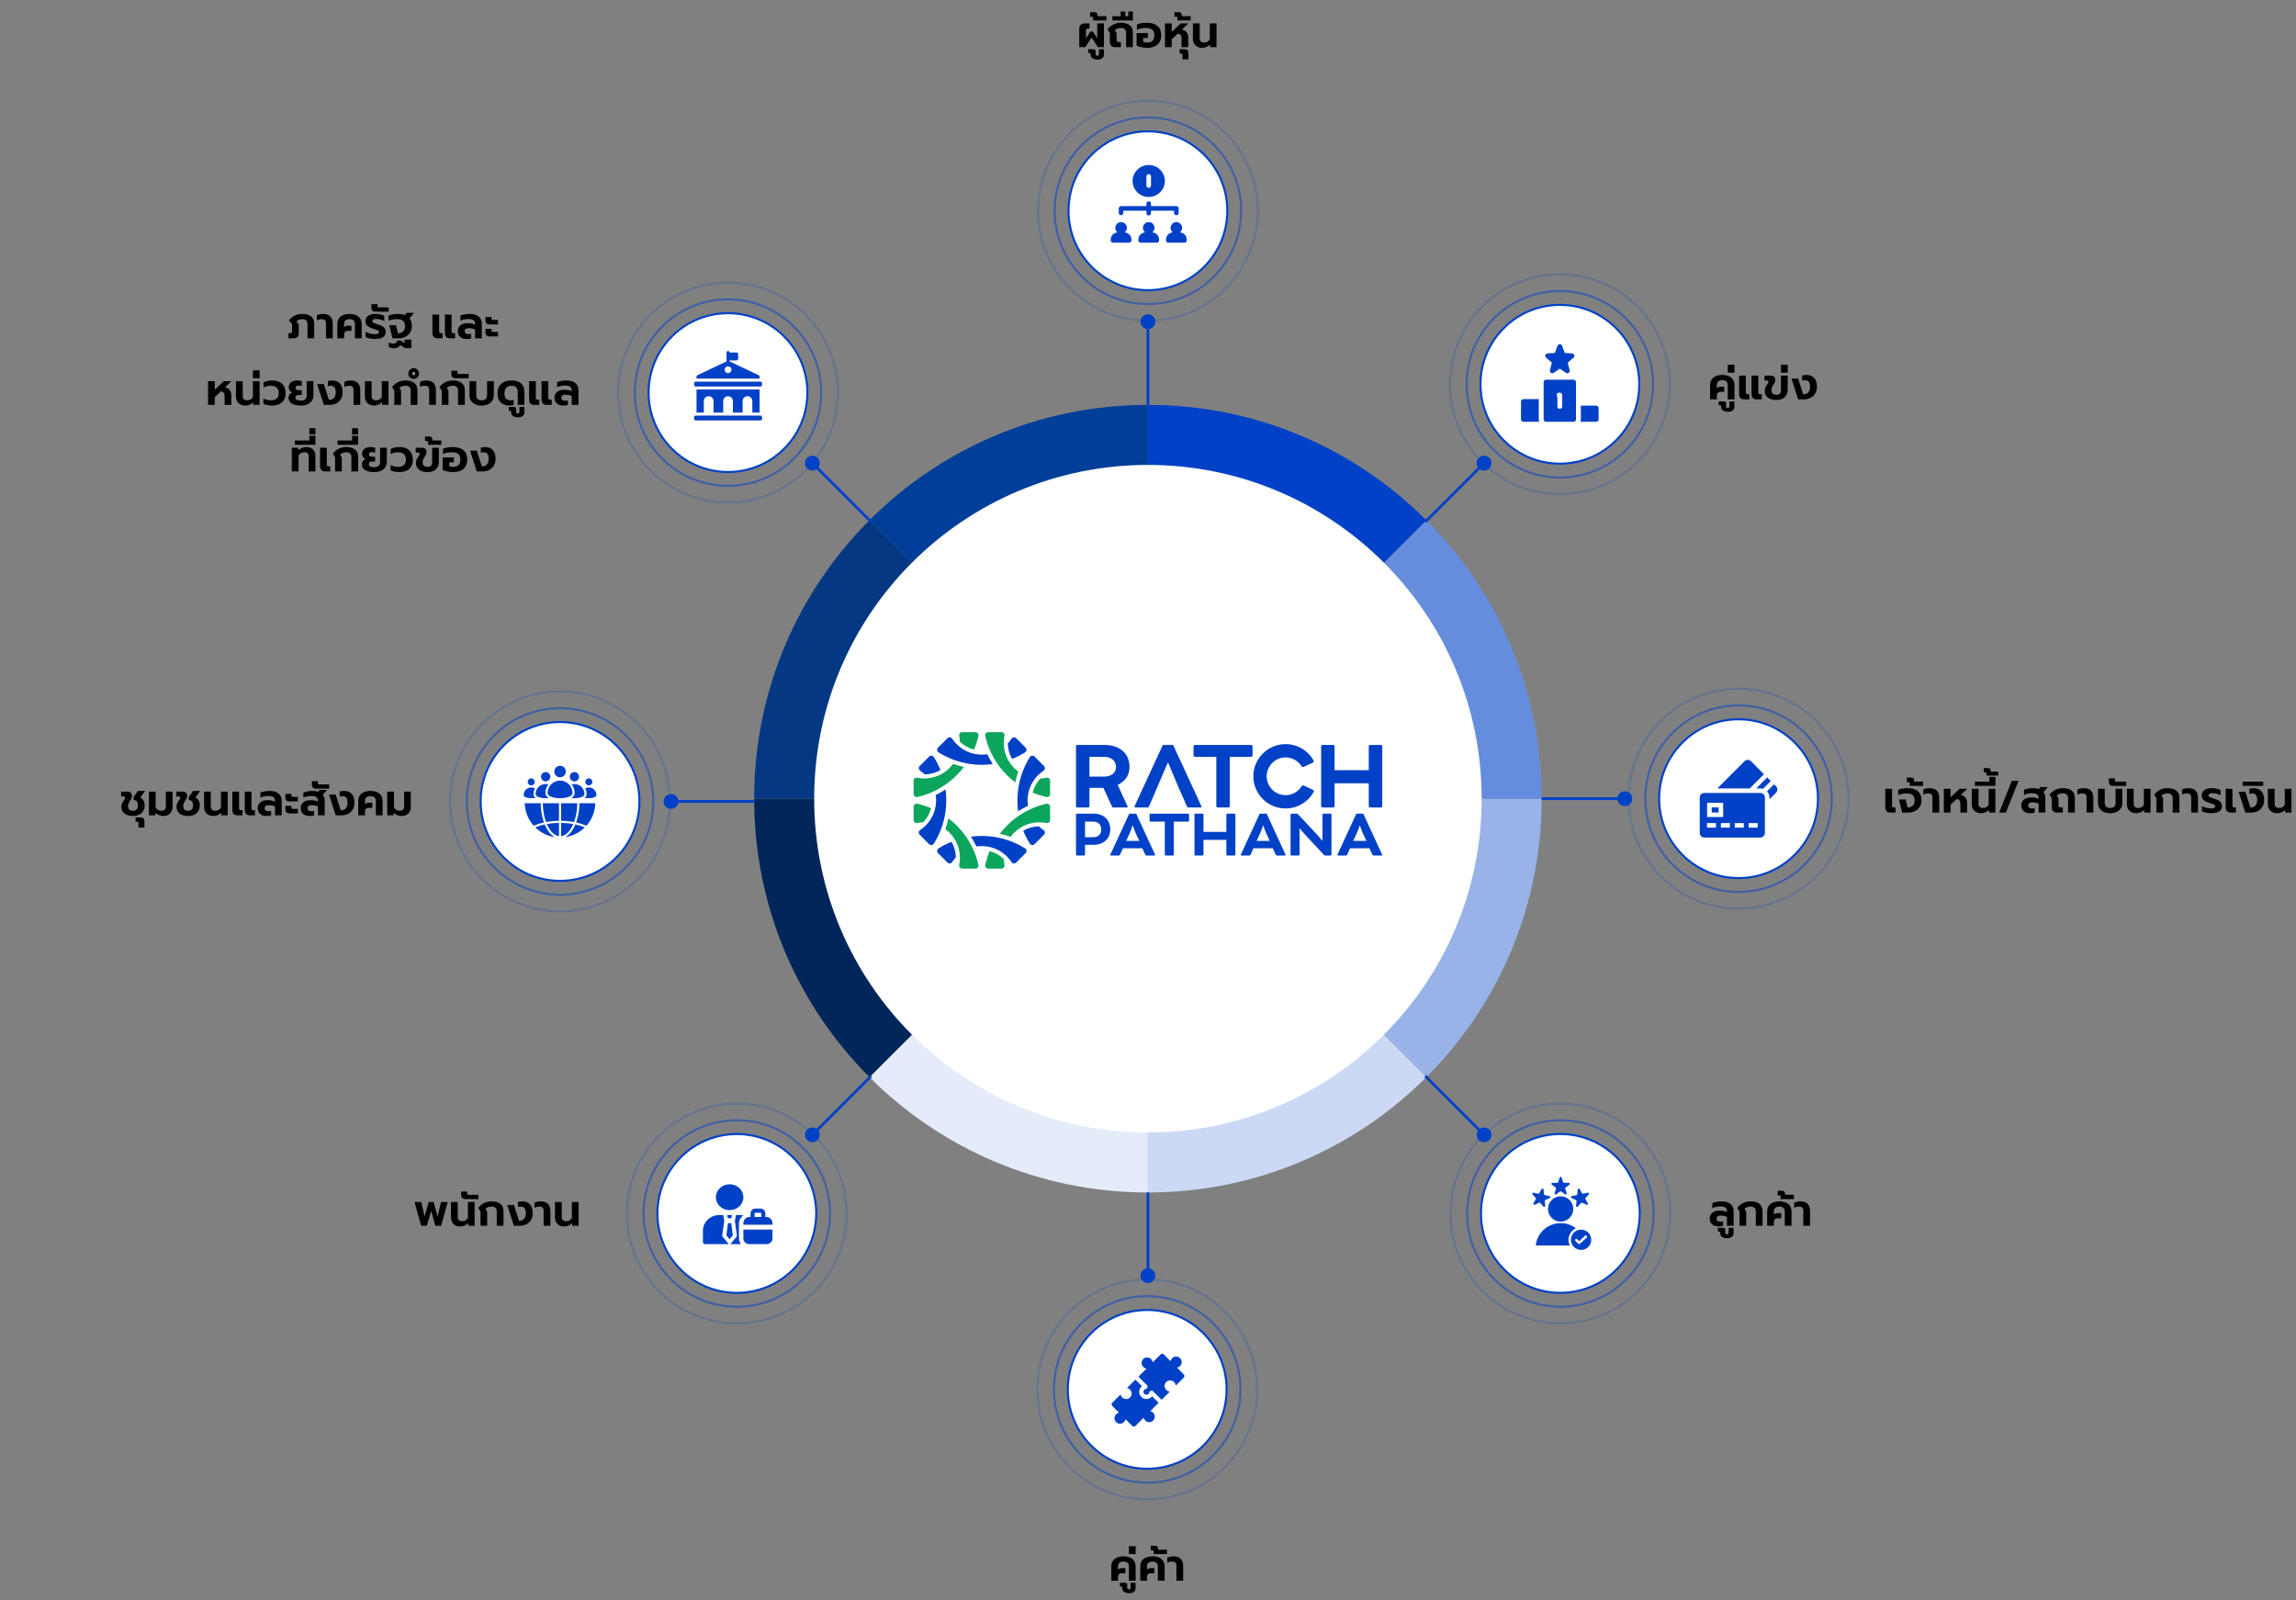 <svg width="828" height="577" viewBox="0 0 828 577" fill="none" xmlns="http://www.w3.org/2000/svg">
<rect x="0" y="0" width="828" height="577" fill="#808080" stroke="none"/>
<g clip-path="url(#clip0_10133_34564)">
<path d="M413.968 288L514.381 388.413C540.08 362.715 555.968 327.215 555.968 288H413.968Z" fill="#99B3E9"/>
<path d="M413.968 146C374.753 146 339.253 161.897 313.555 187.587L413.968 288V146Z" fill="#003E99"/>
<path d="M555.968 288.001C555.968 248.786 540.071 213.286 514.381 187.588L413.968 288.001H555.968Z" fill="#668DDD"/>
<path d="M413.968 288L514.381 187.587C488.683 161.897 453.183 146 413.968 146V288Z" fill="#0041C7"/>
<path d="M313.555 388.413C339.253 414.112 374.753 430 413.968 430V288L313.555 388.413Z" fill="#E5ECF9"/>
<path d="M413.968 288V430C453.183 430 488.683 414.103 514.381 388.413L413.968 288Z" fill="#CCD9F4"/>
<path d="M413.968 288H271.968C271.968 327.215 287.865 362.715 313.555 388.413L413.968 288Z" fill="#02265A"/>
<path d="M413.968 288.001L313.555 187.588C287.865 213.286 271.968 248.786 271.968 288.001H413.968Z" fill="#043882"/>
<circle cx="413.968" cy="288" r="120.354" fill="white"/>
<g clip-path="url(#clip1_10133_34564)">
<path d="M361.165 313.223H356.369C355.665 313.223 355.141 312.568 355.296 311.879C355.68 310.191 356.214 308.53 356.902 306.918C358.85 307.415 360.599 308.414 361.994 309.776C362.019 310.486 362.101 311.196 362.241 311.894C362.381 312.58 361.866 313.223 361.165 313.223Z" fill="#0BA65C"/>
<path d="M378.69 290.898V295.694C378.69 296.395 378.047 296.907 377.361 296.77C376.664 296.63 375.954 296.544 375.244 296.523C374.616 296.502 373.985 296.523 373.357 296.596C371.669 296.788 370.015 297.312 368.497 298.172C368.064 298.418 367.641 298.69 367.229 298.988C366.708 299.372 366.209 299.799 365.736 300.271C365.264 300.743 364.837 301.24 364.453 301.764C363.186 301.31 361.881 300.938 360.544 300.652C361.333 299.616 362.198 298.626 363.143 297.681C364.088 296.736 365.081 295.871 366.114 295.082C366.541 294.756 366.976 294.442 367.418 294.14C368.582 293.351 369.789 292.653 371.029 292.05C371.477 291.833 371.925 291.626 372.382 291.434C373.994 290.749 375.655 290.212 377.343 289.828C378.032 289.673 378.687 290.197 378.687 290.901L378.69 290.898Z" fill="#0BA65C"/>
<path d="M378.69 281.526V286.322C378.69 287.026 378.035 287.55 377.346 287.395C375.658 287.011 373.997 286.477 372.385 285.789C372.858 283.939 373.784 282.269 375.039 280.91C375.167 280.77 375.347 280.694 375.539 280.682C376.152 280.648 376.758 280.569 377.361 280.447C378.047 280.307 378.69 280.822 378.69 281.523V281.526Z" fill="#0BA65C"/>
<path d="M367.229 278.234C366.775 279.501 366.404 280.806 366.117 282.143C365.081 281.354 364.091 280.489 363.146 279.544C362.201 278.599 361.336 277.606 360.547 276.573C360.221 276.146 359.907 275.711 359.605 275.269C358.816 274.105 358.118 272.898 357.515 271.658C357.298 271.21 357.091 270.762 356.899 270.305C356.214 268.693 355.677 267.032 355.293 265.344C355.138 264.655 355.662 264 356.366 264H361.162C361.863 264 362.375 264.643 362.238 265.329C362.098 266.026 362.012 266.736 361.991 267.446C361.97 268.074 361.991 268.705 362.064 269.333C362.256 271.021 362.78 272.675 363.64 274.193C363.887 274.626 364.158 275.049 364.456 275.461C364.84 275.982 365.267 276.482 365.739 276.954C366.212 277.426 366.708 277.853 367.232 278.237L367.229 278.234Z" fill="#0BA65C"/>
<path d="M352.865 265.344C352.481 267.032 351.948 268.693 351.259 270.305C349.312 269.808 347.563 268.809 346.167 267.446C346.143 266.736 346.06 266.026 345.92 265.329C345.78 264.643 346.295 264 346.993 264H351.789C352.493 264 353.017 264.655 352.862 265.344H352.865Z" fill="#0BA65C"/>
<path d="M347.611 276.572C346.822 277.608 345.957 278.599 345.012 279.543C344.067 280.488 343.074 281.353 342.041 282.143C341.614 282.469 341.179 282.783 340.737 283.084C339.573 283.874 338.366 284.571 337.126 285.175C336.678 285.391 336.23 285.598 335.773 285.79C334.161 286.476 332.5 287.012 330.812 287.396C330.123 287.552 329.468 287.027 329.468 286.323V281.527C329.468 280.826 330.111 280.314 330.797 280.451C331.482 280.589 332.204 280.677 332.914 280.698C333.542 280.72 334.173 280.698 334.801 280.625C336.489 280.433 338.144 279.909 339.661 279.05C340.094 278.803 340.517 278.532 340.929 278.233C341.45 277.849 341.95 277.423 342.422 276.95C342.894 276.478 343.321 275.981 343.705 275.457C344.972 275.911 346.277 276.283 347.614 276.569L347.611 276.572Z" fill="#0BA65C"/>
<path d="M346.167 309.776C346.188 309.148 346.167 308.518 346.094 307.89C345.902 306.202 345.378 304.547 344.518 303.029C344.271 302.597 344 302.173 343.702 301.762C343.318 301.241 342.891 300.741 342.419 300.269C341.946 299.796 341.45 299.37 340.926 298.986C341.38 297.718 341.751 296.414 342.038 295.076C343.074 295.865 344.064 296.731 345.009 297.675C345.953 298.62 346.819 299.614 347.608 300.647C347.934 301.073 348.248 301.509 348.55 301.951C349.339 303.115 350.037 304.322 350.64 305.562C350.856 306.01 351.064 306.458 351.256 306.915C351.941 308.527 352.478 310.187 352.862 311.876C353.017 312.564 352.493 313.219 351.789 313.219H346.993C346.292 313.219 345.78 312.576 345.917 311.891C346.054 311.205 346.142 310.483 346.164 309.773L346.167 309.776Z" fill="#0BA65C"/>
<path d="M335.773 291.431C335.276 293.378 334.277 295.127 332.914 296.523C332.204 296.547 331.494 296.63 330.797 296.77C330.111 296.91 329.468 296.395 329.468 295.697V290.901C329.468 290.197 330.123 289.673 330.812 289.828C332.5 290.212 334.161 290.745 335.773 291.434V291.431Z" fill="#0BA65C"/>
<path d="M369.865 307.631L366.471 311.025C365.977 311.519 365.157 311.427 364.77 310.845C364.377 310.251 363.932 309.691 363.448 309.172C363.018 308.712 362.555 308.286 362.064 307.893C360.739 306.835 359.194 306.034 357.515 305.568C357.033 305.434 356.543 305.327 356.04 305.251C355.4 305.153 354.745 305.101 354.081 305.101C353.416 305.101 352.758 305.153 352.121 305.251C351.545 304.035 350.887 302.846 350.144 301.701C351.433 301.527 352.746 301.436 354.084 301.436C355.421 301.436 356.735 301.524 358.024 301.701C358.557 301.771 359.087 301.856 359.611 301.957C360.995 302.222 362.339 302.581 363.643 303.032C364.112 303.194 364.575 303.367 365.035 303.553C366.66 304.209 368.214 305.004 369.679 305.927C370.277 306.302 370.368 307.137 369.871 307.637L369.865 307.631Z" fill="#0041C7"/>
<path d="M376.493 301.003L373.098 304.398C372.599 304.898 371.767 304.803 371.389 304.206C370.466 302.74 369.67 301.186 369.015 299.562C370.743 298.535 372.687 298.008 374.637 297.98C375.155 298.468 375.716 298.91 376.31 299.303C376.904 299.696 376.987 300.507 376.49 301.003H376.493Z" fill="#0041C7"/>
<path d="M376.493 276.22C376.987 276.714 376.895 277.533 376.313 277.92C375.731 278.307 375.158 278.758 374.64 279.243C374.18 279.672 373.754 280.136 373.36 280.626C372.303 281.952 371.502 283.497 371.035 285.176C370.901 285.657 370.795 286.148 370.718 286.651C370.621 287.291 370.569 287.946 370.569 288.61C370.569 289.274 370.621 289.932 370.718 290.569C369.503 291.145 368.314 291.803 367.168 292.547C366.995 291.258 366.903 289.945 366.903 288.607C366.903 287.269 366.992 285.956 367.168 284.667C367.239 284.134 367.324 283.603 367.424 283.079C367.69 281.696 368.049 280.352 368.5 279.048C368.662 278.578 368.835 278.115 369.021 277.655C369.676 276.031 370.472 274.477 371.395 273.011C371.77 272.414 372.605 272.322 373.104 272.819L376.499 276.214L376.493 276.22Z" fill="#0041C7"/>
<path d="M369.673 271.297C368.208 272.221 366.653 273.016 365.029 273.671C364.002 271.943 363.475 269.999 363.448 268.049C363.935 267.531 364.377 266.97 364.77 266.376C365.157 265.794 365.974 265.699 366.471 266.196L369.865 269.591C370.365 270.091 370.271 270.922 369.673 271.3V271.297Z" fill="#0041C7"/>
<path d="M358.018 275.526C356.729 275.699 355.415 275.791 354.078 275.791C352.74 275.791 351.427 275.702 350.138 275.526C349.604 275.455 349.074 275.37 348.55 275.27C347.166 275.004 345.823 274.645 344.518 274.194C344.049 274.032 343.586 273.859 343.126 273.673C341.502 273.018 339.948 272.222 338.482 271.299C337.885 270.924 337.793 270.089 338.29 269.589L341.684 266.195C342.178 265.701 342.998 265.793 343.385 266.375C343.778 266.969 344.223 267.53 344.707 268.048C345.137 268.508 345.6 268.934 346.091 269.327C347.416 270.385 348.961 271.186 350.64 271.652C351.122 271.787 351.612 271.893 352.115 271.969C352.755 272.067 353.41 272.119 354.075 272.119C354.739 272.119 355.397 272.067 356.034 271.969C356.61 273.185 357.268 274.374 358.012 275.519L358.018 275.526Z" fill="#0041C7"/>
<path d="M339.143 277.66C337.415 278.687 335.471 279.214 333.521 279.242C333.003 278.754 332.442 278.312 331.848 277.919C331.266 277.532 331.171 276.716 331.668 276.219L335.063 272.824C335.562 272.325 336.394 272.419 336.772 273.016C337.696 274.482 338.491 276.036 339.146 277.66H339.143Z" fill="#0041C7"/>
<path d="M341.255 288.61C341.255 289.948 341.166 291.261 340.99 292.55C340.92 293.083 340.834 293.613 340.734 294.137C340.469 295.521 340.109 296.865 339.658 298.169C339.496 298.638 339.323 299.101 339.137 299.562C338.482 301.186 337.686 302.74 336.763 304.206C336.388 304.803 335.553 304.894 335.054 304.398L331.659 301.003C331.165 300.509 331.257 299.69 331.839 299.303C332.433 298.909 332.994 298.465 333.512 297.98C333.972 297.55 334.398 297.087 334.792 296.597C335.849 295.271 336.65 293.726 337.117 292.047C337.251 291.566 337.357 291.075 337.434 290.572C337.531 289.932 337.583 289.277 337.583 288.613C337.583 287.949 337.531 287.29 337.434 286.653C338.649 286.078 339.838 285.419 340.984 284.676C341.157 285.965 341.249 287.278 341.249 288.616L341.255 288.61Z" fill="#0041C7"/>
<path d="M344.707 309.17C344.22 309.688 343.778 310.249 343.385 310.843C342.992 311.437 342.181 311.52 341.684 311.023L338.29 307.628C337.79 307.128 337.884 306.297 338.482 305.919C339.947 304.995 341.501 304.2 343.126 303.545C344.153 305.273 344.68 307.217 344.707 309.167V309.17Z" fill="#0041C7"/>
<path d="M394.447 293.396H388.319C388.179 293.396 388.033 293.549 388.033 293.698V308.203C388.033 308.352 388.179 308.505 388.319 308.505H390.998C391.144 308.505 391.287 308.352 391.287 308.203V304.629H394.444C397.815 304.629 400.396 302.563 400.396 299.064C400.396 295.566 397.909 293.396 394.444 293.396H394.447ZM394.182 301.901H391.287V296.261H394.182C395.95 296.261 397.15 297.321 397.15 299.061C397.15 300.801 396.075 301.901 394.182 301.901Z" fill="#0041C7"/>
<path d="M416.473 308.023L413.873 302.389L409.729 293.396H407.24L400.493 308.023C400.447 308.127 400.396 308.249 400.396 308.325C400.396 308.401 400.447 308.502 400.587 308.502H403.434C403.72 308.502 403.79 308.477 403.933 308.173L404.619 306.652L404.966 305.881H411.948L413.023 308.173C413.17 308.474 413.243 308.502 413.526 308.502H416.372C416.518 308.502 416.564 308.401 416.564 308.325C416.564 308.249 416.515 308.127 416.464 308.023H416.473ZM406.115 303.215L407.41 300.42C407.913 299.336 408.413 297.724 408.413 297.724H408.556C408.556 297.724 409.059 299.336 409.562 300.42L410.854 303.215H406.115Z" fill="#0041C7"/>
<path d="M428.482 293.396H414.894C414.751 293.396 414.559 293.598 414.559 293.75V295.914C414.559 296.063 414.751 296.264 414.894 296.264H420.062V308.2C420.062 308.349 420.203 308.502 420.346 308.502H423.024C423.171 308.502 423.314 308.349 423.314 308.2V296.264H428.482C428.625 296.264 428.814 296.06 428.814 295.914V293.75C428.814 293.598 428.625 293.396 428.482 293.396Z" fill="#0041C7"/>
<path d="M445.224 293.396H442.545C442.402 293.396 442.259 293.549 442.259 293.698V299.969H434.007V293.698C434.007 293.549 433.864 293.396 433.72 293.396H431.042C430.899 293.396 430.755 293.549 430.755 293.698V308.203C430.755 308.352 430.899 308.505 431.042 308.505H433.72C433.864 308.505 434.007 308.352 434.007 308.203V302.84H442.259V308.203C442.259 308.352 442.402 308.505 442.545 308.505H445.224C445.367 308.505 445.513 308.352 445.513 308.203V293.698C445.513 293.549 445.367 293.396 445.224 293.396Z" fill="#0041C7"/>
<path d="M463.522 308.023L456.779 293.396H454.286L447.542 308.023C447.494 308.127 447.448 308.249 447.448 308.325C447.448 308.401 447.494 308.502 447.64 308.502H450.486C450.773 308.502 450.846 308.477 450.989 308.173L452.016 305.881H459L460.076 308.173C460.222 308.474 460.292 308.502 460.579 308.502H463.425C463.568 308.502 463.614 308.401 463.614 308.325C463.614 308.249 463.568 308.127 463.519 308.023H463.522ZM453.168 303.215L454.457 300.42C454.962 299.336 455.462 297.724 455.462 297.724H455.609C455.609 297.724 456.111 299.336 456.614 300.42L457.903 303.215H453.171H453.168Z" fill="#0041C7"/>
<path d="M479.88 293.396H477.201C477.058 293.396 476.915 293.549 476.915 293.698V303.19H476.817C476.817 303.19 475.931 301.984 475.144 301.152L467.895 293.396H465.695C465.552 293.396 465.408 293.549 465.408 293.698V308.203C465.408 308.352 465.552 308.505 465.695 308.505H468.373C468.517 308.505 468.66 308.352 468.66 308.203V298.711H468.73C468.73 298.711 469.592 299.841 470.36 300.652L477.677 308.508H479.877C480.02 308.508 480.163 308.355 480.163 308.206V293.701C480.163 293.552 480.02 293.4 479.877 293.4L479.88 293.396Z" fill="#0041C7"/>
<path d="M498.371 308.023L491.63 293.396H489.137L482.391 308.023C482.345 308.127 482.296 308.249 482.296 308.325C482.296 308.401 482.345 308.502 482.488 308.502H485.334C485.621 308.502 485.694 308.477 485.837 308.173L486.864 305.881H493.848L494.924 308.173C495.07 308.474 495.141 308.502 495.427 308.502H498.273C498.416 308.502 498.462 308.401 498.462 308.325C498.462 308.249 498.416 308.127 498.364 308.023H498.371ZM488.016 303.215L489.308 300.42C489.811 299.336 490.314 297.724 490.314 297.724H490.457C490.457 297.724 490.96 299.336 491.466 300.42L492.755 303.215H488.016Z" fill="#0041C7"/>
<path d="M473.703 284.981C473.648 284.902 473.572 284.835 473.475 284.792L470.15 283.256C470.056 283.214 469.958 283.198 469.861 283.204C469.681 283.22 469.513 283.32 469.413 283.485C468.215 285.438 466.061 286.733 463.605 286.733C460.71 286.733 458.241 284.932 457.254 282.388C456.925 281.547 456.76 280.62 456.8 279.654C456.831 278.865 456.998 278.106 457.282 277.409C458.251 274.992 460.576 273.24 463.3 273.121C465.869 273.008 468.139 274.319 469.391 276.333C469.492 276.491 469.65 276.583 469.827 276.595C469.925 276.604 470.022 276.589 470.113 276.543L473.444 275.007C473.539 274.965 473.615 274.898 473.67 274.818C473.795 274.642 473.819 274.404 473.706 274.206C472.158 271.476 469.538 269.434 466.417 268.657C465.521 268.434 464.589 268.312 463.623 268.312C462.657 268.312 461.712 268.428 460.81 268.657C457.263 269.544 454.335 272.076 452.915 275.394C452.351 276.705 452.028 278.137 451.992 279.639C451.952 281.327 452.275 282.942 452.887 284.399C454.274 287.723 457.166 290.259 460.71 291.167C461.633 291.404 462.602 291.529 463.602 291.529C464.601 291.529 465.567 291.401 466.49 291.167C469.599 290.371 472.207 288.321 473.74 285.584C473.852 285.386 473.825 285.149 473.7 284.975L473.703 284.981Z" fill="#0041C7"/>
<path d="M403.062 283.028C404.631 282.284 405.875 281.181 406.594 279.779C407.063 278.844 407.319 277.753 407.319 276.513C407.319 271.926 404.095 269.032 399.439 268.66C399.097 268.629 398.75 268.617 398.394 268.617H388.463C388.408 268.617 388.353 268.632 388.301 268.66C388.155 268.733 388.033 268.904 388.033 269.068V290.722C388.033 290.944 388.249 291.173 388.46 291.173H392.461C392.677 291.173 392.89 290.947 392.89 290.722V284.106H397.495C397.638 284.106 397.778 284.112 397.918 284.112L401.096 291.005C401.142 291.106 401.243 291.173 401.359 291.173H406.362C406.572 291.173 406.713 290.953 406.624 290.765L403.059 283.028H403.062ZM398.068 280.044H392.89V272.905H398.068C400.746 272.905 402.459 274.297 402.459 276.513C402.459 278.728 400.746 280.044 398.068 280.044Z" fill="#0041C7"/>
<path d="M433.275 290.908C433.275 290.798 433.205 290.609 433.135 290.457L423.064 268.617H419.349L409.281 290.457C409.211 290.609 409.138 290.798 409.138 290.908C409.138 291.017 409.211 291.173 409.425 291.173H413.672C414.102 291.173 414.206 291.136 414.422 290.685L421.096 275.083H421.312L424.74 283.281L427.991 290.685C428.205 291.136 428.311 291.173 428.741 291.173H432.986C433.202 291.173 433.272 291.024 433.272 290.908H433.275Z" fill="#0041C7"/>
<path d="M430.92 272.905H438.636V290.722C438.636 290.947 438.849 291.173 439.062 291.173H443.063C443.276 291.173 443.49 290.947 443.49 290.722V272.905H451.202C451.419 272.905 451.705 272.603 451.705 272.377V269.147C451.705 268.919 451.419 268.617 451.202 268.617H430.92C430.704 268.617 430.42 268.919 430.42 269.147V272.377C430.42 272.603 430.704 272.905 430.92 272.905Z" fill="#0041C7"/>
<path d="M498.038 268.617H494.04C493.824 268.617 493.611 268.846 493.611 269.068V277.716H481.291V269.068C481.291 268.846 481.077 268.617 480.867 268.617H476.863C476.653 268.617 476.437 268.846 476.437 269.068V290.722C476.437 290.947 476.653 291.173 476.863 291.173H480.867C481.077 291.173 481.291 290.947 481.291 290.722V282.449H493.611V290.722C493.611 290.947 493.824 291.173 494.04 291.173H498.038C498.255 291.173 498.468 290.947 498.468 290.722V269.068C498.468 268.846 498.255 268.617 498.038 268.617Z" fill="#0041C7"/>
</g>
</g>
<circle cx="413.968" cy="76" r="28.631" fill="white" stroke="#0041C7" stroke-width="0.739"/>
<g clip-path="url(#clip2_10133_34564)">
<g clip-path="url(#clip3_10133_34564)">
<path d="M414.26 71.025C417.465 71.025 420.073 68.44 420.073 65.262C420.073 62.084 417.465 59.5 414.26 59.5C411.054 59.5 408.446 62.085 408.446 65.263C408.446 68.441 411.054 71.026 414.26 71.026V71.025ZM413.432 63.615C413.432 63.162 413.803 62.795 414.26 62.795C414.716 62.795 415.087 63.162 415.087 63.615V66.91C415.087 67.363 414.716 67.731 414.26 67.731C413.803 67.731 413.432 67.363 413.432 66.91V63.615Z" fill="#0041C7"/>
<path d="M415.544 83.799C416.035 83.42 416.351 82.829 416.351 82.164C416.351 81.018 415.415 80.09 414.26 80.09C413.104 80.09 412.168 81.018 412.168 82.164C412.168 82.829 412.484 83.42 412.975 83.799C411.607 83.875 410.522 84.998 410.522 86.372V86.679C410.522 87.132 410.893 87.499 411.35 87.499H417.17C417.626 87.499 417.997 87.132 417.997 86.679V86.372C417.997 84.998 416.912 83.875 415.544 83.799Z" fill="#0041C7"/>
<path d="M405.573 83.799C406.064 83.42 406.38 82.829 406.38 82.164C406.38 81.018 405.444 80.09 404.289 80.09C403.134 80.09 402.197 81.018 402.197 82.164C402.197 82.829 402.513 83.42 403.004 83.799C401.636 83.875 400.551 84.998 400.551 86.372V86.679C400.551 87.132 400.922 87.499 401.379 87.499H407.199C407.655 87.499 408.026 87.132 408.026 86.679V86.372C408.026 84.998 406.94 83.875 405.573 83.799Z" fill="#0041C7"/>
<path d="M425.515 83.799C426.006 83.42 426.322 82.829 426.322 82.164C426.322 81.018 425.386 80.09 424.231 80.09C423.075 80.09 422.139 81.018 422.139 82.164C422.139 82.829 422.455 83.42 422.946 83.799C421.578 83.875 420.493 84.998 420.493 86.372V86.679C420.493 87.132 420.864 87.499 421.321 87.499H427.14C427.597 87.499 427.968 87.132 427.968 86.679V86.372C427.968 84.998 426.882 83.875 425.515 83.799Z" fill="#0041C7"/>
<path d="M404.289 77.615C404.745 77.615 405.116 77.247 405.116 76.794V75.968H413.432V76.876C413.432 77.329 413.803 77.697 414.26 77.697C414.716 77.697 415.087 77.329 415.087 76.876V75.968H423.403V76.794C423.403 77.247 423.774 77.615 424.231 77.615C424.687 77.615 425.058 77.247 425.058 76.794V75.147C425.058 74.694 424.687 74.327 424.231 74.327H415.087V73.418C415.087 72.965 414.716 72.598 414.26 72.598C413.803 72.598 413.432 72.965 413.432 73.418V74.327H404.289C403.832 74.327 403.461 74.694 403.461 75.147V76.794C403.461 77.247 403.832 77.615 404.289 77.615Z" fill="#0041C7"/>
</g>
</g>
<circle opacity="0.5" cx="34" cy="34" r="33.63" transform="matrix(1 0 0 -1 379.968 110)" stroke="#0041C7" stroke-width="0.739"/>
<circle opacity="0.2" cx="40" cy="40" r="39.63" transform="matrix(1 0 0 -1 373.968 116)" stroke="#0041C7" stroke-width="0.739"/>
<circle cx="201.968" cy="289" r="28.631" fill="white" stroke="#0041C7" stroke-width="0.739"/>
<g clip-path="url(#clip4_10133_34564)">
<g clip-path="url(#clip5_10133_34564)">
<path fill-rule="evenodd" clip-rule="evenodd" d="M201.585 301.526V296.729C200.159 296.748 198.666 296.876 197.202 297.139C197.982 298.963 199.459 301.265 201.585 301.526ZM206.457 285.965C206.457 288.444 197.479 288.444 197.479 285.965C197.479 283.487 199.489 281.477 201.968 281.477C204.447 281.477 206.457 283.487 206.457 285.965ZM199.894 278.207C199.894 279.353 200.822 280.282 201.968 280.282C203.114 280.282 204.043 279.353 204.043 278.207C204.043 277.062 203.114 276.133 201.968 276.133C200.822 276.133 199.894 277.062 199.894 278.207ZM205.487 280.076C205.487 280.999 206.236 281.748 207.159 281.748C208.082 281.748 208.83 280.999 208.83 280.076C208.83 279.154 208.082 278.405 207.159 278.405C206.236 278.405 205.487 279.153 205.487 280.076ZM197.92 287.756C197.254 287.373 196.714 286.797 196.714 285.965C196.714 284.795 197.097 283.715 197.744 282.841C197.436 282.756 197.112 282.711 196.778 282.711C194.78 282.711 193.161 284.33 193.161 286.327C193.161 287.539 195.825 288.015 197.92 287.756ZM210.775 286.327C210.775 284.33 209.156 282.711 207.159 282.711C206.824 282.711 206.5 282.756 206.193 282.842C206.839 283.715 207.222 284.795 207.222 285.965C207.222 286.797 206.682 287.373 206.016 287.756C208.111 288.015 210.775 287.539 210.775 286.327ZM195.106 280.076C195.106 280.999 195.854 281.748 196.778 281.748C197.701 281.748 198.449 280.999 198.449 280.076C198.449 279.154 197.701 278.405 196.778 278.405C195.854 278.405 195.106 279.154 195.106 280.076ZM193.086 287.658C191.467 288.059 188.843 287.736 188.843 286.688C188.843 285.173 190.072 283.944 191.587 283.944C192.064 283.944 192.512 284.066 192.903 284.28C192.579 284.891 192.396 285.587 192.396 286.327C192.396 286.899 192.682 287.335 193.086 287.658ZM215.093 286.688C215.093 287.736 212.469 288.059 210.85 287.658C211.254 287.335 211.54 286.899 211.54 286.327C211.54 285.587 211.357 284.891 211.034 284.28C211.424 284.066 211.873 283.944 212.349 283.944C213.865 283.944 215.093 285.173 215.093 286.688ZM190.319 281.946C190.319 282.646 190.887 283.214 191.587 283.214C192.287 283.214 192.855 282.646 192.855 281.946C192.855 281.245 192.287 280.678 191.587 280.678C190.887 280.678 190.319 281.245 190.319 281.946ZM211.081 281.946C211.081 282.646 211.649 283.214 212.349 283.214C213.05 283.214 213.617 282.646 213.617 281.946C213.617 281.245 213.05 280.678 212.349 280.678C211.649 280.678 211.081 281.245 211.081 281.946ZM208.962 289.641C208.923 292.204 208.491 294.585 207.777 296.57C209.133 296.869 210.375 297.272 211.462 297.756C213.403 295.59 214.612 292.756 214.704 289.641H208.962ZM210.901 298.344C209.014 300.199 206.552 301.471 203.806 301.868C205.557 300.995 206.764 299.059 207.497 297.292C208.747 297.561 209.893 297.917 210.901 298.344ZM200.13 301.868C197.384 301.471 194.922 300.199 193.035 298.344C194.103 297.89 195.255 297.543 196.438 297.289C197.172 299.058 198.378 300.994 200.13 301.868ZM192.474 297.756C193.63 297.24 194.879 296.849 196.159 296.567C195.445 294.583 195.013 292.203 194.974 289.641H189.232C189.324 292.756 190.533 295.59 192.474 297.756ZM195.74 289.641H201.585V295.963C200.069 295.983 198.476 296.123 196.914 296.414C196.208 294.492 195.779 292.163 195.74 289.641ZM202.351 289.641H208.196C208.157 292.164 207.728 294.494 207.021 296.416C205.565 296.143 203.993 295.985 202.351 295.963V289.641ZM206.734 297.141C205.366 296.893 203.891 296.75 202.351 296.729V301.526C204.476 301.265 205.954 298.964 206.734 297.141Z" fill="#0041C7"/>
</g>
</g>
<circle opacity="0.5" cx="34" cy="34" r="33.63" transform="matrix(1 0 0 -1 167.968 323)" stroke="#0041C7" stroke-width="0.739"/>
<circle opacity="0.2" cx="40" cy="40" r="39.63" transform="matrix(1 0 0 -1 161.968 329)" stroke="#0041C7" stroke-width="0.739"/>
<circle cx="413.718" cy="501" r="28.631" fill="white" stroke="#0041C7" stroke-width="0.739"/>
<g clip-path="url(#clip6_10133_34564)">
<g clip-path="url(#clip7_10133_34564)">
<path d="M414.82 508.839L417.817 505.842L415.476 503.501C414.549 504.636 412.754 504.879 411.588 503.714C410.426 502.551 410.667 500.754 411.801 499.826L409.459 497.484L406.445 500.499C407.996 500.771 408.7 502.738 407.526 503.912C406.358 505.08 404.386 504.387 404.112 502.832L401.131 505.812C400.804 506.14 400.804 506.67 401.131 506.998L403.532 509.398C402.01 509.704 401.343 511.647 402.499 512.803C403.661 513.965 405.6 513.289 405.904 511.77L408.304 514.171C408.632 514.498 409.162 514.498 409.49 514.171L412.452 511.208C412.755 512.732 414.701 513.402 415.858 512.245C417.021 511.082 416.343 509.141 414.821 508.84L414.82 508.839Z" fill="#0041C7"/>
<path d="M426.889 495.584L424.463 493.158C426.031 492.896 426.734 490.913 425.561 489.74C424.383 488.561 422.405 489.275 422.144 490.839L419.716 488.412C419.389 488.084 418.858 488.084 418.531 488.412L415.71 491.233C415.495 489.617 413.472 488.876 412.282 490.065C411.086 491.261 411.838 493.279 413.45 493.493L410.546 496.396L413.648 499.498C414.085 499.935 413.852 500.685 413.245 500.798C412.44 500.948 412.047 501.997 412.675 502.626C413.307 503.258 414.353 502.861 414.503 502.056C414.616 501.449 415.366 501.216 415.803 501.653L418.904 504.755L421.873 501.786C420.163 501.677 419.331 499.575 420.561 498.344C421.786 497.12 423.894 497.941 424.004 499.656L426.89 496.77C427.217 496.442 427.217 495.911 426.89 495.584L426.889 495.584Z" fill="#0041C7"/>
</g>
</g>
<circle opacity="0.5" cx="34" cy="34" r="33.63" transform="matrix(1 0 0 -1 379.718 535)" stroke="#0041C7" stroke-width="0.739"/>
<circle opacity="0.2" cx="40" cy="40" r="39.63" transform="matrix(1 0 0 -1 373.718 541)" stroke="#0041C7" stroke-width="0.739"/>
<circle cx="562.537" cy="138.569" r="28.631" transform="rotate(45 562.537 138.569)" fill="white" stroke="#0041C7" stroke-width="0.739"/>
<g clip-path="url(#clip8_10133_34564)">
<g clip-path="url(#clip9_10133_34564)">
<path d="M557.567 128.976L559.655 130.758L558.958 133.503C558.868 133.857 559.007 134.228 559.305 134.436C559.602 134.646 559.999 134.648 560.299 134.443L562.511 132.938L564.723 134.443C564.872 134.545 565.044 134.594 565.215 134.594C565.386 134.594 565.566 134.542 565.718 134.437C566.015 134.228 566.154 133.858 566.065 133.504L565.368 130.759L567.455 128.976C567.727 128.743 567.83 128.37 567.716 128.031C567.601 127.692 567.293 127.457 566.936 127.436L564.294 127.287L563.332 124.668C563.207 124.323 562.877 124.094 562.511 124.094C562.145 124.094 561.816 124.322 561.691 124.668L560.729 127.287L558.087 127.436C557.73 127.457 557.422 127.692 557.308 128.031C557.192 128.37 557.296 128.743 557.568 128.976H557.567Z" fill="#0041C7"/>
<path d="M575.636 146.26H570.094V151.218C570.094 151.522 570.036 151.825 569.943 152.093H575.636C576.115 152.093 576.511 151.697 576.511 151.218V147.135C576.511 146.656 576.115 146.26 575.636 146.26H575.636Z" fill="#0041C7"/>
<path d="M554.927 143.928H549.385C548.907 143.928 548.51 144.324 548.51 144.803V151.219C548.51 151.698 548.907 152.094 549.385 152.094H555.079C554.985 151.826 554.928 151.523 554.928 151.219V143.928H554.927Z" fill="#0041C7"/>
<path d="M567.469 136.928H557.552C557.07 136.928 556.677 137.32 556.677 137.803V151.219C556.677 151.702 557.07 152.094 557.552 152.094H567.469C567.952 152.094 568.344 151.702 568.344 151.219V137.803C568.344 137.32 567.952 136.928 567.469 136.928ZM563.385 146.553C563.385 147.036 562.993 147.428 562.51 147.428C562.028 147.428 561.635 147.036 561.635 146.553V143.122C561.457 142.962 561.344 142.728 561.344 142.469C561.344 141.986 561.736 141.594 562.219 141.594H562.51C562.993 141.594 563.385 141.986 563.385 142.469V146.553Z" fill="#0041C7"/>
</g>
</g>
<circle opacity="0.5" cx="34" cy="34" r="33.63" transform="matrix(0.707 0.707 0.707 -0.707 514.453 138.568)" stroke="#0041C7" stroke-width="0.739"/>
<circle opacity="0.2" cx="40" cy="40" r="39.63" transform="matrix(0.707 0.707 0.707 -0.707 505.968 138.568)" stroke="#0041C7" stroke-width="0.739"/>
<circle cx="562.704" cy="437.553" r="28.631" transform="rotate(45 562.704 437.553)" fill="white" stroke="#0041C7" stroke-width="0.739"/>
<path fill-rule="evenodd" clip-rule="evenodd" d="M568.299 442.921C566.733 443.64 565.64 445.224 565.64 447.053C565.64 447.793 565.819 448.492 566.135 449.111C561.529 449.111 555.56 449.11 554.145 449.11C554.066 449.11 553.99 449.076 553.938 449.016C553.886 448.957 553.862 448.878 553.873 448.799C554.497 444.423 558.259 441.058 562.806 441.058C564.873 441.058 566.778 441.752 568.299 442.921ZM562.806 440.509C560.294 440.509 558.246 438.458 558.246 435.946C558.246 433.433 560.294 431.383 562.806 431.383C565.321 431.383 567.369 433.433 567.369 435.946C567.369 438.458 565.321 440.509 562.806 440.509ZM562.462 424.615C562.51 424.466 562.649 424.365 562.806 424.365C562.963 424.365 563.102 424.466 563.151 424.615L563.689 426.273C563.738 426.422 563.877 426.523 564.034 426.523H565.776C565.933 426.523 566.072 426.624 566.121 426.773C566.169 426.923 566.116 427.086 565.989 427.178L564.579 428.202C564.452 428.295 564.399 428.458 564.448 428.607L564.986 430.265C565.035 430.414 564.982 430.577 564.855 430.67C564.728 430.762 564.556 430.762 564.429 430.67L563.019 429.645C562.892 429.553 562.72 429.553 562.593 429.645L561.184 430.67C561.057 430.762 560.885 430.762 560.758 430.67C560.631 430.577 560.578 430.414 560.626 430.265L561.165 428.607C561.213 428.458 561.16 428.295 561.033 428.202L559.623 427.178C559.497 427.086 559.443 426.923 559.492 426.773C559.54 426.624 559.679 426.523 559.836 426.523H561.579C561.736 426.523 561.875 426.422 561.923 426.273L562.462 424.615ZM552.652 430.677C552.547 430.56 552.529 430.389 552.608 430.253C552.686 430.117 552.843 430.048 552.997 430.08L554.701 430.442C554.855 430.475 555.012 430.405 555.09 430.269L555.962 428.76C556.04 428.624 556.197 428.554 556.35 428.587C556.504 428.62 556.619 428.747 556.635 428.903L556.817 430.636C556.834 430.792 556.949 430.92 557.102 430.953L558.807 431.315C558.96 431.348 559.075 431.475 559.092 431.632C559.108 431.788 559.022 431.936 558.879 432L557.287 432.709C557.144 432.773 557.058 432.922 557.074 433.078L557.256 434.811C557.273 434.967 557.187 435.116 557.043 435.179C556.9 435.243 556.732 435.208 556.627 435.091L555.461 433.796C555.356 433.679 555.188 433.644 555.045 433.707L553.452 434.416C553.309 434.48 553.141 434.444 553.036 434.328C552.931 434.211 552.913 434.04 552.992 433.904L553.863 432.395C553.941 432.259 553.923 432.088 553.818 431.972L552.652 430.677ZM572.616 430.08C572.769 430.048 572.926 430.117 573.005 430.253C573.083 430.389 573.065 430.56 572.96 430.677L571.794 431.972C571.689 432.088 571.671 432.259 571.75 432.395L572.621 433.904C572.7 434.04 572.682 434.211 572.577 434.328C572.472 434.444 572.303 434.48 572.16 434.416L570.568 433.707C570.425 433.644 570.257 433.679 570.152 433.796L568.986 435.091C568.881 435.208 568.713 435.243 568.569 435.179C568.426 435.116 568.34 434.967 568.356 434.811L568.539 433.078C568.555 432.922 568.469 432.773 568.326 432.709L566.734 432C566.59 431.936 566.504 431.788 566.521 431.632C566.537 431.475 566.652 431.348 566.806 431.315L568.51 430.953C568.664 430.92 568.779 430.792 568.795 430.636L568.977 428.903C568.994 428.747 569.109 428.62 569.262 428.587C569.416 428.554 569.573 428.624 569.651 428.76L570.522 430.269C570.601 430.405 570.758 430.475 570.911 430.442L572.616 430.08ZM570.184 450.718C568.167 450.718 566.519 449.073 566.519 447.053C566.519 445.036 568.167 443.388 570.184 443.388C572.204 443.388 573.849 445.036 573.849 447.053C573.849 449.073 572.204 450.718 570.184 450.718ZM568.152 447.467L569.157 448.472C569.322 448.638 569.589 448.644 569.762 448.487L572.203 446.272C572.383 446.109 572.396 445.831 572.234 445.652C572.071 445.472 571.793 445.459 571.613 445.622L569.482 447.555L568.773 446.846C568.601 446.674 568.323 446.674 568.152 446.846C567.98 447.017 567.98 447.296 568.152 447.467Z" fill="#0041C7"/>
<circle opacity="0.5" cx="34" cy="34" r="33.63" transform="matrix(0.707 0.707 0.707 -0.707 514.635 437.568)" stroke="#0041C7" stroke-width="0.739"/>
<circle opacity="0.2" cx="40" cy="40" r="39.63" transform="matrix(0.707 0.707 0.707 -0.707 506.149 437.568)" stroke="#0041C7" stroke-width="0.739"/>
<circle cx="262.537" cy="141.569" r="28.631" transform="rotate(45 262.537 141.569)" fill="white" stroke="#0041C7" stroke-width="0.739"/>
<g clip-path="url(#clip10_10133_34564)">
<path fill-rule="evenodd" clip-rule="evenodd" d="M266.203 127.662V129.411C266.203 129.713 265.958 129.958 265.656 129.958H262.96C262.658 129.958 262.414 129.713 262.414 129.411V127.662C262.414 127.36 262.658 127.115 262.96 127.115H265.656C265.958 127.115 266.203 127.36 266.203 127.662Z" fill="#0041C7"/>
<path fill-rule="evenodd" clip-rule="evenodd" d="M274.805 150.406C274.805 150.261 274.747 150.122 274.644 150.02C274.542 149.917 274.403 149.859 274.258 149.859C270.995 149.859 254.122 149.859 250.859 149.859C250.714 149.859 250.575 149.917 250.472 150.02C250.37 150.122 250.312 150.261 250.312 150.406V151.062C250.312 151.207 250.37 151.346 250.472 151.449C250.575 151.551 250.714 151.609 250.859 151.609H274.258C274.403 151.609 274.542 151.551 274.644 151.449C274.747 151.346 274.805 151.207 274.805 151.062C274.805 150.853 274.805 150.615 274.805 150.406Z" fill="#0041C7"/>
<path fill-rule="evenodd" clip-rule="evenodd" d="M274.805 138.16C274.805 138.015 274.747 137.876 274.644 137.773C274.542 137.671 274.403 137.613 274.258 137.613C270.995 137.613 254.122 137.613 250.859 137.613C250.714 137.613 250.575 137.671 250.472 137.773C250.37 137.876 250.312 138.015 250.312 138.16V138.816C250.312 138.961 250.37 139.1 250.472 139.203C250.575 139.305 250.714 139.363 250.859 139.363H274.258C274.403 139.363 274.542 139.305 274.644 139.203C274.747 139.1 274.805 138.961 274.805 138.816C274.805 138.607 274.805 138.369 274.805 138.16Z" fill="#0041C7"/>
<path fill-rule="evenodd" clip-rule="evenodd" d="M267.807 148.767H264.308V144.612C264.308 144.148 264.124 143.703 263.796 143.375C263.468 143.047 263.023 142.863 262.559 142.863C262.095 142.863 261.65 143.047 261.322 143.375C260.994 143.703 260.809 144.148 260.809 144.612V148.767H257.31V144.612C257.31 144.148 257.126 143.703 256.798 143.375C256.47 143.047 256.025 142.863 255.561 142.863C255.097 142.863 254.652 143.047 254.324 143.375C253.996 143.703 253.811 144.148 253.811 144.612V148.767H251.187V140.457H273.93V148.767H271.306V144.612C271.306 144.148 271.122 143.703 270.794 143.375C270.465 143.047 270.02 142.863 269.556 142.863C269.092 142.863 268.648 143.047 268.319 143.375C267.991 143.703 267.807 144.148 267.807 144.612V148.767H267.807Z" fill="#0041C7"/>
<path fill-rule="evenodd" clip-rule="evenodd" d="M262.012 131.292V127.117C262.012 126.815 262.257 126.57 262.559 126.57C262.86 126.57 263.105 126.815 263.105 127.117V131.292C263.105 131.594 262.86 131.839 262.559 131.839C262.257 131.839 262.012 131.594 262.012 131.292Z" fill="#0041C7"/>
<path fill-rule="evenodd" clip-rule="evenodd" d="M262.793 130.18L273.617 135.304C273.808 135.394 273.93 135.586 273.93 135.798V136.52H251.187V135.798C251.187 135.586 251.309 135.394 251.5 135.304L262.325 130.18C262.473 130.109 262.645 130.109 262.793 130.18H262.793ZM262.176 132.162C261.688 132.322 261.336 132.782 261.336 133.323C261.336 133.998 261.884 134.547 262.559 134.547C263.234 134.547 263.782 133.998 263.782 133.323C263.782 132.782 263.429 132.322 262.942 132.162C262.821 132.122 262.692 132.1 262.559 132.1C262.425 132.1 262.296 132.122 262.176 132.162Z" fill="#0041C7"/>
</g>
<circle opacity="0.5" cx="34" cy="34" r="33.63" transform="matrix(0.707 0.707 0.707 -0.707 214.453 141.568)" stroke="#0041C7" stroke-width="0.739"/>
<circle opacity="0.2" cx="40" cy="40" r="39.63" transform="matrix(0.707 0.707 0.707 -0.707 205.968 141.568)" stroke="#0041C7" stroke-width="0.739"/>
<circle cx="265.718" cy="437.569" r="28.631" transform="rotate(45 265.718 437.569)" fill="white" stroke="#0041C7" stroke-width="0.739"/>
<g clip-path="url(#clip11_10133_34564)">
<path d="M263.119 436.374C265.858 436.374 268.078 434.285 268.078 431.708C268.078 429.13 265.858 427.041 263.119 427.041C260.381 427.041 258.161 429.13 258.161 431.708C258.161 434.285 260.381 436.374 263.119 436.374Z" fill="#0041C7"/>
<path d="M263.69 441.041H262.549L261.953 445.435L263.119 446.874L264.286 445.435L263.69 441.041H263.69Z" fill="#0041C7"/>
<path d="M262.497 439.29H263.741L263.994 438.123H262.244L262.497 439.29Z" fill="#0041C7"/>
<path d="M260.459 445.455L261.189 440.263L260.815 438.123H259.458C256.165 438.123 253.494 440.664 253.494 443.799V447.914C253.494 448.305 253.828 448.623 254.24 448.623H262.827L260.616 445.992C260.489 445.841 260.432 445.647 260.459 445.455H260.459Z" fill="#0041C7"/>
<path d="M268.078 438.274C267.644 438.176 267.193 438.123 266.729 438.123H265.393L265.024 440.263L265.743 445.455C265.77 445.647 265.714 445.841 265.589 445.992L263.411 448.623H267.22C266.758 448.03 266.484 447.293 266.484 446.495V441.197C266.484 439.986 267.116 438.915 268.078 438.274Z" fill="#0041C7"/>
<path d="M276.4 438.834H275.989V437.566C275.989 436.587 275.229 435.791 274.295 435.791H272.36C271.426 435.791 270.666 436.587 270.666 437.566V438.834H270.255C269.053 438.834 268.078 439.857 268.078 441.117V441.624H278.578V441.117C278.578 439.857 277.603 438.834 276.4 438.834ZM274.537 438.834H272.118V437.566C272.118 437.426 272.226 437.313 272.36 437.313H274.295C274.429 437.313 274.537 437.426 274.537 437.566V438.834Z" fill="#0041C7"/>
<path d="M268.078 446.604C268.078 447.719 269.053 448.623 270.255 448.623H276.4C277.603 448.623 278.578 447.719 278.578 446.604V443.373H268.078V446.604Z" fill="#0041C7"/>
</g>
<circle opacity="0.5" cx="34" cy="34" r="33.63" transform="matrix(0.707 0.707 0.707 -0.707 217.635 437.568)" stroke="#0041C7" stroke-width="0.739"/>
<circle opacity="0.2" cx="40" cy="40" r="39.63" transform="matrix(0.707 0.707 0.707 -0.707 209.149 437.568)" stroke="#0041C7" stroke-width="0.739"/>
<path d="M413.968 113.333C412.495 113.333 411.301 114.527 411.301 116C411.301 117.473 412.495 118.667 413.968 118.667C415.441 118.667 416.635 117.473 416.635 116C416.635 114.527 415.441 113.333 413.968 113.333ZM413.968 116L413.468 116L413.468 146L413.968 146L414.468 146L414.468 116L413.968 116Z" fill="#0041C7"/>
<path d="M413.968 462.667C415.441 462.667 416.635 461.473 416.635 460C416.635 458.527 415.441 457.333 413.968 457.333C412.495 457.333 411.301 458.527 411.301 460C411.301 461.473 412.495 462.667 413.968 462.667ZM413.968 460L414.468 460L414.468 430L413.968 430L413.468 430L413.468 460L413.968 460Z" fill="#0041C7"/>
<path d="M588.635 288C588.635 286.527 587.441 285.333 585.968 285.333C584.495 285.333 583.301 286.527 583.301 288C583.301 289.473 584.495 290.667 585.968 290.667C587.441 290.667 588.635 289.473 588.635 288ZM585.968 288V287.5L555.968 287.5V288V288.5L585.968 288.5V288Z" fill="#0041C7"/>
<path d="M239.301 289C239.301 290.473 240.495 291.667 241.968 291.667C243.441 291.667 244.635 290.473 244.635 289C244.635 287.527 243.441 286.333 241.968 286.333C240.495 286.333 239.301 287.527 239.301 289ZM241.968 289L241.968 289.5L271.968 289.5L271.968 289L271.968 288.5L241.968 288.5L241.968 289Z" fill="#0041C7"/>
<path d="M537.067 165.114C536.025 164.073 534.337 164.073 533.296 165.114C532.254 166.156 532.254 167.844 533.296 168.886C534.337 169.927 536.025 169.927 537.067 168.886C538.108 167.844 538.108 166.156 537.067 165.114ZM535.181 167L534.828 166.646L513.614 187.86L513.968 188.213L514.322 188.567L535.535 167.354L535.181 167Z" fill="#0041C7"/>
<path d="M291.082 411.099C292.124 412.14 293.812 412.14 294.854 411.099C295.895 410.057 295.895 408.369 294.854 407.327C293.812 406.286 292.124 406.286 291.082 407.327C290.041 408.369 290.041 410.057 291.082 411.099ZM292.968 409.213L293.322 409.566L314.535 388.353L314.181 388L313.828 387.646L292.614 408.859L292.968 409.213Z" fill="#0041C7"/>
<path d="M537.067 411.099C538.108 410.057 538.108 408.369 537.067 407.327C536.025 406.286 534.337 406.286 533.296 407.327C532.254 408.369 532.254 410.057 533.296 411.099C534.337 412.14 536.025 412.14 537.067 411.099ZM535.181 409.213L535.535 408.859L514.322 387.646L513.968 388L513.614 388.353L534.828 409.566L535.181 409.213Z" fill="#0041C7"/>
<path d="M291.082 165.114C290.041 166.156 290.041 167.844 291.082 168.886C292.124 169.927 293.812 169.927 294.854 168.886C295.895 167.844 295.895 166.156 294.854 165.114C293.812 164.073 292.124 164.073 291.082 165.114ZM292.968 167L292.614 167.354L313.828 188.567L314.181 188.213L314.535 187.86L293.322 166.646L292.968 167Z" fill="#0041C7"/>
<path d="M389.214 10.408C389.214 9.779 389.385 9.293 389.726 8.952C390.067 8.611 390.553 8.44 391.182 8.44H392.91V10.312H392.334C392.078 10.312 391.897 10.365 391.79 10.472C391.683 10.579 391.63 10.771 391.63 11.048V13.832L393.246 11.368H394.094L395.71 13.832V8.44H398.11V17H395.934L393.662 13.544L391.39 17H389.214V10.408ZM395.792 21.48C395.003 21.48 394.395 21.325 393.968 21.016C393.531 20.707 393.312 20.296 393.312 19.784V19.496C393.312 19.357 393.291 19.261 393.248 19.208C393.195 19.155 393.104 19.128 392.976 19.128H392.448V17.752H394.256C394.576 17.752 394.8 17.821 394.928 17.96C395.046 18.109 395.104 18.339 395.104 18.648V19.528C395.104 19.912 395.307 20.104 395.712 20.104C396.107 20.104 396.304 19.912 396.304 19.528V17.752H398.096V19.72C398.096 20.232 397.899 20.653 397.504 20.984C397.099 21.315 396.528 21.48 395.792 21.48ZM394.208 6.36C394.208 6.243 394.187 6.163 394.144 6.12C394.091 6.067 394.006 6.04 393.888 6.04H393.136V4.392H394.64C395.035 4.392 395.323 4.483 395.504 4.664C395.675 4.845 395.76 5.075 395.76 5.352V5.832H398.976V7.384H394.208V6.36ZM402.08 17C401.494 17 401.04 16.835 400.72 16.504C400.4 16.163 400.24 15.693 400.24 15.096V11.896L399.44 10.536C400.688 8.979 402.294 8.2 404.256 8.2C405.632 8.2 406.688 8.504 407.424 9.112C408.171 9.72 408.544 10.568 408.544 11.656V17H406.112V11.848C406.112 10.675 405.494 10.088 404.256 10.088C403.798 10.088 403.387 10.152 403.024 10.28C402.672 10.408 402.342 10.616 402.032 10.904L402.656 11.928V14.44C402.656 14.696 402.715 14.877 402.832 14.984C402.95 15.091 403.142 15.144 403.408 15.144H404.224V17H402.08ZM401.158 5.848H404.134V4.152H405.814V5.848H406.886V4.152H408.55V7.384H401.158V5.848ZM413.734 17.24C413.019 17.24 412.315 17.165 411.622 17.016C410.929 16.877 410.353 16.68 409.894 16.424V11.928H413.942V13.704H412.278V15.08C412.609 15.261 413.094 15.352 413.734 15.352C415.43 15.352 416.278 14.467 416.278 12.696C416.278 11.789 416.033 11.128 415.542 10.712C415.051 10.296 414.225 10.088 413.062 10.088C412.529 10.088 411.979 10.147 411.414 10.264C410.859 10.371 410.39 10.525 410.006 10.728V8.84C410.443 8.637 410.971 8.483 411.59 8.376C412.209 8.259 412.854 8.2 413.526 8.2C415.243 8.2 416.545 8.595 417.43 9.384C418.326 10.163 418.774 11.267 418.774 12.696C418.774 14.104 418.337 15.213 417.462 16.024C416.587 16.835 415.345 17.24 413.734 17.24ZM420.12 8.44H422.552V11.528L425.8 8.44H428.568L426.264 10.632C427.096 10.867 427.678 11.229 428.008 11.72C428.35 12.211 428.52 12.861 428.52 13.672V17H426.088V13.88C426.088 13.336 425.992 12.931 425.8 12.664C425.619 12.397 425.283 12.205 424.792 12.088L422.552 14.184V17H420.12V8.44ZM426.422 19.816C426.422 19.624 426.385 19.485 426.31 19.4C426.236 19.325 426.102 19.288 425.91 19.288H425.382V17.752H427.062C427.638 17.752 428.038 17.869 428.262 18.104C428.476 18.339 428.582 18.744 428.582 19.32V21.384H426.422V19.816ZM424.614 6.36C424.614 6.243 424.593 6.163 424.55 6.12C424.497 6.067 424.412 6.04 424.294 6.04H423.542V4.392H425.046C425.441 4.392 425.729 4.483 425.91 4.664C426.081 4.845 426.166 5.075 426.166 5.352V5.832H429.382V7.384H424.614V6.36ZM433.526 17.24C432.833 17.24 432.236 17.096 431.734 16.808C431.233 16.52 430.849 16.125 430.582 15.624C430.326 15.123 430.198 14.563 430.198 13.944V8.44H432.63V13.8C432.63 14.835 433.18 15.352 434.278 15.352C434.726 15.352 435.11 15.261 435.43 15.08C435.761 14.888 436.049 14.595 436.294 14.2V8.44H438.71V17H436.406V16.04C436.033 16.435 435.59 16.733 435.078 16.936C434.577 17.139 434.06 17.24 433.526 17.24Z" fill="black"/>
<path d="M400.761 564.864C400.761 563.68 401.156 562.773 401.945 562.144C402.745 561.515 403.817 561.2 405.161 561.2C406.505 561.2 407.572 561.515 408.361 562.144C409.15 562.773 409.545 563.68 409.545 564.864V570H407.113V564.848C407.113 564.261 406.942 563.824 406.601 563.536C406.27 563.237 405.79 563.088 405.161 563.088C404.521 563.088 404.03 563.237 403.689 563.536C403.358 563.824 403.193 564.261 403.193 564.848V566.064C403.321 565.872 403.508 565.723 403.753 565.616C404.009 565.499 404.292 565.44 404.601 565.44H405.849V567.296H404.473C404.1 567.296 403.79 567.413 403.545 567.648C403.31 567.883 403.193 568.187 403.193 568.56V570H400.761V564.864ZM407.214 574.48C406.425 574.48 405.817 574.325 405.39 574.016C404.953 573.707 404.734 573.296 404.734 572.784V572.496C404.734 572.357 404.713 572.261 404.67 572.208C404.617 572.155 404.526 572.128 404.398 572.128H403.87V570.752H405.678C405.998 570.752 406.222 570.821 406.35 570.96C406.467 571.109 406.526 571.339 406.526 571.648V572.528C406.526 572.912 406.729 573.104 407.134 573.104C407.529 573.104 407.726 572.912 407.726 572.528V570.752H409.518V572.72C409.518 573.232 409.321 573.653 408.926 573.984C408.521 574.315 407.95 574.48 407.214 574.48ZM407.118 557.536H409.55V560.384H407.118V557.536ZM411.214 564.864C411.214 563.68 411.609 562.773 412.398 562.144C413.198 561.515 414.27 561.2 415.614 561.2C416.958 561.2 418.025 561.515 418.814 562.144C419.603 562.773 419.998 563.68 419.998 564.864V570H417.566V564.848C417.566 564.261 417.395 563.824 417.054 563.536C416.723 563.237 416.243 563.088 415.614 563.088C414.974 563.088 414.483 563.237 414.142 563.536C413.811 563.824 413.646 564.261 413.646 564.848V566.064C413.774 565.872 413.961 565.723 414.206 565.616C414.462 565.499 414.745 565.44 415.054 565.44H416.302V567.296H414.926C414.553 567.296 414.243 567.413 413.998 567.648C413.763 567.883 413.646 568.187 413.646 568.56V570H411.214V564.864ZM416.083 559.36C416.083 559.243 416.062 559.163 416.019 559.12C415.966 559.067 415.881 559.04 415.763 559.04H415.011V557.392H416.515C416.91 557.392 417.198 557.483 417.379 557.664C417.55 557.845 417.635 558.075 417.635 558.352V558.832H420.851V560.384H416.083V559.36ZM424.243 564.672C424.243 564.117 424.126 563.717 423.891 563.472C423.657 563.216 423.246 563.088 422.659 563.088C422.094 563.088 421.523 563.232 420.947 563.52V561.68C421.203 561.552 421.545 561.44 421.971 561.344C422.409 561.248 422.83 561.2 423.235 561.2C424.355 561.2 425.209 561.499 425.795 562.096C426.382 562.693 426.675 563.557 426.675 564.688V570H424.243V564.672Z" fill="black"/>
<path d="M619.78 442.24C618.798 442.24 618.014 441.995 617.428 441.504C616.852 441.013 616.564 440.32 616.564 439.424C616.564 438.528 616.878 437.824 617.508 437.312C618.148 436.8 619.022 436.544 620.132 436.544C621.166 436.544 622.052 436.715 622.788 437.056V436.72C622.788 436.144 622.596 435.717 622.212 435.44C621.838 435.163 621.23 435.024 620.388 435.024C619.865 435.024 619.353 435.077 618.852 435.184C618.35 435.291 617.902 435.44 617.508 435.632V433.808C617.86 433.637 618.345 433.493 618.964 433.376C619.582 433.259 620.206 433.2 620.836 433.2C622.265 433.2 623.348 433.52 624.084 434.16C624.83 434.789 625.204 435.637 625.204 436.704V442H622.788V438.816C622.169 438.496 621.444 438.336 620.612 438.336C620.068 438.336 619.668 438.427 619.412 438.608C619.166 438.789 619.044 439.072 619.044 439.456C619.044 439.808 619.156 440.075 619.38 440.256C619.614 440.427 619.982 440.512 620.484 440.512C620.836 440.512 621.134 440.459 621.38 440.352V442.032C620.964 442.171 620.43 442.24 619.78 442.24ZM622.868 446.48C622.079 446.48 621.471 446.325 621.044 446.016C620.607 445.707 620.388 445.296 620.388 444.784V444.496C620.388 444.357 620.367 444.261 620.324 444.208C620.271 444.155 620.18 444.128 620.052 444.128H619.524V442.752H621.332C621.652 442.752 621.876 442.821 622.004 442.96C622.121 443.109 622.18 443.339 622.18 443.648V444.528C622.18 444.912 622.383 445.104 622.788 445.104C623.183 445.104 623.38 444.912 623.38 444.528V442.752H625.172V444.72C625.172 445.232 624.975 445.653 624.58 445.984C624.175 446.315 623.604 446.48 622.868 446.48ZM627.316 436.896L626.516 435.536C627.764 433.979 629.369 433.2 631.332 433.2C632.708 433.2 633.764 433.504 634.5 434.112C635.247 434.72 635.62 435.568 635.62 436.656V442H633.188V436.848C633.188 435.675 632.569 435.088 631.332 435.088C630.873 435.088 630.463 435.152 630.1 435.28C629.748 435.408 629.417 435.616 629.108 435.904L629.732 436.928V442H627.316V436.896ZM637.29 436.864C637.29 435.68 637.685 434.773 638.474 434.144C639.274 433.515 640.346 433.2 641.69 433.2C643.034 433.2 644.101 433.515 644.89 434.144C645.679 434.773 646.074 435.68 646.074 436.864V442H643.642V436.848C643.642 436.261 643.471 435.824 643.13 435.536C642.799 435.237 642.319 435.088 641.69 435.088C641.05 435.088 640.559 435.237 640.218 435.536C639.887 435.824 639.722 436.261 639.722 436.848V438.064C639.85 437.872 640.037 437.723 640.282 437.616C640.538 437.499 640.821 437.44 641.13 437.44H642.378V439.296H641.002C640.629 439.296 640.319 439.413 640.074 439.648C639.839 439.883 639.722 440.187 639.722 440.56V442H637.29V436.864ZM642.159 431.36C642.159 431.243 642.138 431.163 642.095 431.12C642.042 431.067 641.956 431.04 641.839 431.04H641.087V429.392H642.591C642.986 429.392 643.274 429.483 643.455 429.664C643.626 429.845 643.711 430.075 643.711 430.352V430.832H646.927V432.384H642.159V431.36ZM650.319 436.672C650.319 436.117 650.202 435.717 649.967 435.472C649.732 435.216 649.322 435.088 648.735 435.088C648.17 435.088 647.599 435.232 647.023 435.52V433.68C647.279 433.552 647.62 433.44 648.047 433.344C648.484 433.248 648.906 433.2 649.311 433.2C650.431 433.2 651.284 433.499 651.871 434.096C652.458 434.693 652.751 435.557 652.751 436.688V442H650.319V436.672Z" fill="black"/>
<path d="M616.712 138.864C616.712 137.68 617.107 136.773 617.896 136.144C618.696 135.515 619.768 135.2 621.112 135.2C622.456 135.2 623.523 135.515 624.312 136.144C625.101 136.773 625.496 137.68 625.496 138.864V144H623.064V138.848C623.064 138.261 622.893 137.824 622.552 137.536C622.221 137.237 621.741 137.088 621.112 137.088C620.472 137.088 619.981 137.237 619.64 137.536C619.309 137.824 619.144 138.261 619.144 138.848V140.064C619.272 139.872 619.459 139.723 619.704 139.616C619.96 139.499 620.243 139.44 620.552 139.44H621.8V141.296H620.424C620.051 141.296 619.741 141.413 619.496 141.648C619.261 141.883 619.144 142.187 619.144 142.56V144H616.712V138.864ZM623.165 148.48C622.376 148.48 621.768 148.325 621.341 148.016C620.904 147.707 620.685 147.296 620.685 146.784V146.496C620.685 146.357 620.664 146.261 620.621 146.208C620.568 146.155 620.477 146.128 620.349 146.128H619.821V144.752H621.629C621.949 144.752 622.173 144.821 622.301 144.96C622.418 145.109 622.477 145.339 622.477 145.648V146.528C622.477 146.912 622.68 147.104 623.085 147.104C623.48 147.104 623.677 146.912 623.677 146.528V144.752H625.469V146.72C625.469 147.232 625.272 147.653 624.877 147.984C624.472 148.315 623.901 148.48 623.165 148.48ZM623.069 131.536H625.501V134.384H623.069V131.536ZM628.989 144C628.402 144 627.949 143.835 627.629 143.504C627.32 143.163 627.165 142.693 627.165 142.096V135.44H629.597V141.44C629.597 141.696 629.65 141.877 629.757 141.984C629.864 142.091 630.04 142.144 630.285 142.144H630.845V144H628.989ZM633.485 144C632.898 144 632.445 143.835 632.125 143.504C631.816 143.163 631.661 142.693 631.661 142.096V135.44H634.077V141.44C634.077 141.696 634.13 141.877 634.237 141.984C634.344 142.091 634.525 142.144 634.781 142.144H635.341V144H633.485ZM640.585 144.24C639.732 144.24 638.991 144.107 638.361 143.84C637.743 143.573 637.268 143.2 636.937 142.72C636.607 142.24 636.441 141.696 636.441 141.088V140.688C636.441 140.304 636.516 139.963 636.665 139.664C636.815 139.355 637.023 139.008 637.289 138.624C637.46 138.389 637.583 138.203 637.657 138.064C637.732 137.915 637.769 137.776 637.769 137.648C637.769 137.349 637.588 137.2 637.225 137.2H636.329V135.44H638.649C639.129 135.44 639.513 135.579 639.801 135.856C640.089 136.133 640.233 136.496 640.233 136.944C640.233 137.264 640.175 137.563 640.057 137.84C639.94 138.107 639.764 138.416 639.529 138.768C639.305 139.12 639.135 139.419 639.017 139.664C638.911 139.909 638.857 140.176 638.857 140.464V140.8C638.857 141.301 639.001 141.685 639.289 141.952C639.588 142.219 640.02 142.352 640.585 142.352C641.705 142.352 642.265 141.813 642.265 140.736V135.44H644.697V140.48C644.697 141.643 644.34 142.56 643.625 143.232C642.921 143.904 641.908 144.24 640.585 144.24ZM642.272 131.536H644.704V134.384H642.272V131.536ZM646.048 136.512H648.464L650.288 142.192C651.077 142.192 651.685 141.957 652.112 141.488C652.539 141.008 652.752 140.331 652.752 139.456C652.752 138.667 652.603 138.075 652.304 137.68C652.005 137.285 651.547 137.088 650.928 137.088C650.587 137.088 650.245 137.141 649.904 137.248V135.424C650.352 135.275 650.859 135.2 651.424 135.2C652.693 135.2 653.643 135.573 654.272 136.32C654.912 137.056 655.232 138.101 655.232 139.456C655.232 140.405 655.024 141.221 654.608 141.904C654.192 142.587 653.627 143.109 652.912 143.472C652.208 143.824 651.435 144 650.592 144H648.448L646.048 136.512Z" fill="black"/>
<path d="M149.49 433.44H151.922L153.122 438.672L154.594 433.44H156.354L157.826 438.672L159.026 433.44H161.458L159.074 442H157.01L155.474 436.672L153.938 442H151.874L149.49 433.44ZM165.97 442.24C165.276 442.24 164.679 442.096 164.178 441.808C163.676 441.52 163.292 441.125 163.026 440.624C162.77 440.123 162.642 439.563 162.642 438.944V433.44H165.074V438.8C165.074 439.835 165.623 440.352 166.722 440.352C167.17 440.352 167.554 440.261 167.874 440.08C168.204 439.888 168.492 439.595 168.738 439.2V433.44H171.154V442H168.85V441.04C168.476 441.435 168.034 441.733 167.522 441.936C167.02 442.139 166.503 442.24 165.97 442.24ZM167.853 432.384C166.829 432.384 166.317 431.867 166.317 430.832V429.664H168.493V430.448C168.493 430.597 168.525 430.704 168.589 430.768C168.642 430.821 168.749 430.848 168.909 430.848H172.557V432.384H167.853ZM173.277 436.896L172.477 435.536C173.725 433.979 175.33 433.2 177.293 433.2C178.669 433.2 179.725 433.504 180.461 434.112C181.208 434.72 181.581 435.568 181.581 436.656V442H179.149V436.848C179.149 435.675 178.53 435.088 177.293 435.088C176.834 435.088 176.424 435.152 176.061 435.28C175.709 435.408 175.378 435.616 175.069 435.904L175.693 436.928V442H173.277V436.896ZM182.931 434.512H185.347L187.171 440.192C187.96 440.192 188.568 439.957 188.995 439.488C189.422 439.008 189.635 438.331 189.635 437.456C189.635 436.667 189.486 436.075 189.187 435.68C188.888 435.285 188.43 435.088 187.811 435.088C187.47 435.088 187.128 435.141 186.787 435.248V433.424C187.235 433.275 187.742 433.2 188.307 433.2C189.576 433.2 190.526 433.573 191.155 434.32C191.795 435.056 192.115 436.101 192.115 437.456C192.115 438.405 191.907 439.221 191.491 439.904C191.075 440.587 190.51 441.109 189.795 441.472C189.091 441.824 188.318 442 187.475 442H185.331L182.931 434.512ZM196.046 436.672C196.046 436.117 195.928 435.717 195.694 435.472C195.459 435.216 195.048 435.088 194.462 435.088C193.896 435.088 193.326 435.232 192.75 435.52V433.68C193.006 433.552 193.347 433.44 193.774 433.344C194.211 433.248 194.632 433.2 195.038 433.2C196.158 433.2 197.011 433.499 197.598 434.096C198.184 434.693 198.478 435.557 198.478 436.688V442H196.046V436.672ZM203.47 442.24C202.776 442.24 202.179 442.096 201.678 441.808C201.176 441.52 200.792 441.125 200.526 440.624C200.27 440.123 200.142 439.563 200.142 438.944V433.44H202.574V438.8C202.574 439.835 203.123 440.352 204.222 440.352C204.67 440.352 205.054 440.261 205.374 440.08C205.704 439.888 205.992 439.595 206.238 439.2V433.44H208.654V442H206.35V441.04C205.976 441.435 205.534 441.733 205.022 441.936C204.52 442.139 204.003 442.24 203.47 442.24Z" fill="black"/>
<path d="M104.024 120.144H104.664C104.92 120.144 105.091 120.096 105.176 120C105.272 119.904 105.32 119.723 105.32 119.456V116.896L104.2 115.536C104.765 114.789 105.453 114.213 106.264 113.808C107.075 113.403 107.997 113.2 109.032 113.2C110.397 113.2 111.448 113.504 112.184 114.112C112.931 114.72 113.304 115.568 113.304 116.656V122H110.888V116.848C110.888 115.675 110.264 115.088 109.016 115.088C108.568 115.088 108.168 115.152 107.816 115.28C107.475 115.408 107.155 115.6 106.856 115.856L107.736 116.928V120.08C107.736 120.677 107.576 121.147 107.256 121.488C106.936 121.829 106.483 122 105.896 122H104.024V120.144ZM117.561 116.672C117.561 116.117 117.444 115.717 117.209 115.472C116.975 115.216 116.564 115.088 115.977 115.088C115.412 115.088 114.841 115.232 114.265 115.52V113.68C114.521 113.552 114.863 113.44 115.289 113.344C115.727 113.248 116.148 113.2 116.553 113.2C117.673 113.2 118.527 113.499 119.113 114.096C119.7 114.693 119.993 115.557 119.993 116.688V122H117.561V116.672ZM121.657 116.864C121.657 115.68 122.052 114.773 122.841 114.144C123.641 113.515 124.713 113.2 126.057 113.2C127.401 113.2 128.468 113.515 129.257 114.144C130.047 114.773 130.441 115.68 130.441 116.864V122H128.009V116.848C128.009 116.261 127.839 115.824 127.497 115.536C127.167 115.237 126.687 115.088 126.057 115.088C125.417 115.088 124.927 115.237 124.585 115.536C124.255 115.824 124.089 116.261 124.089 116.848V118.064C124.217 117.872 124.404 117.723 124.649 117.616C124.905 117.499 125.188 117.44 125.497 117.44H126.745V119.296H125.369C124.996 119.296 124.687 119.413 124.441 119.648C124.207 119.883 124.089 120.187 124.089 120.56V122H121.657V116.864ZM135.31 122.24C134.681 122.24 134.041 122.176 133.39 122.048C132.75 121.931 132.244 121.749 131.87 121.504V119.648C132.34 119.925 132.862 120.139 133.438 120.288C134.025 120.437 134.553 120.512 135.022 120.512C135.588 120.512 135.998 120.459 136.254 120.352C136.521 120.235 136.654 120.032 136.654 119.744C136.654 119.488 136.526 119.291 136.27 119.152C136.025 119.013 135.561 118.837 134.878 118.624L134.478 118.496C133.561 118.208 132.884 117.861 132.446 117.456C132.009 117.051 131.79 116.496 131.79 115.792C131.79 114.971 132.121 114.336 132.782 113.888C133.444 113.429 134.334 113.2 135.454 113.2C136.062 113.2 136.649 113.264 137.214 113.392C137.78 113.52 138.233 113.685 138.574 113.888V115.792C138.233 115.557 137.806 115.371 137.294 115.232C136.793 115.083 136.297 115.008 135.806 115.008C134.772 115.008 134.254 115.269 134.254 115.792C134.254 116.048 134.377 116.245 134.622 116.384C134.868 116.523 135.305 116.688 135.934 116.88L136.51 117.056C137.182 117.269 137.705 117.504 138.078 117.76C138.462 118.016 138.729 118.304 138.878 118.624C139.028 118.944 139.102 119.333 139.102 119.792C139.102 120.528 138.782 121.12 138.142 121.568C137.513 122.016 136.569 122.24 135.31 122.24ZM135.478 112.384C134.454 112.384 133.942 111.867 133.942 110.832V109.664H136.118V110.448C136.118 110.597 136.15 110.704 136.214 110.768C136.267 110.821 136.374 110.848 136.534 110.848H140.182V112.384H135.478ZM140.39 117.296H142.79L143.51 120.192C144.246 120.192 144.854 119.968 145.334 119.52C145.825 119.061 146.07 118.437 146.07 117.648C146.07 116.795 145.841 116.155 145.382 115.728C144.934 115.301 144.161 115.088 143.062 115.088C142.55 115.088 142.022 115.141 141.478 115.248C140.934 115.355 140.486 115.493 140.134 115.664V113.792C140.561 113.611 141.067 113.467 141.654 113.36C142.251 113.253 142.854 113.2 143.462 113.2C144.422 113.2 145.27 113.339 146.006 113.616L146.71 112.8H149.35L147.654 114.768C148.251 115.515 148.55 116.464 148.55 117.616C148.55 118.491 148.331 119.259 147.894 119.92C147.467 120.581 146.886 121.093 146.15 121.456C145.425 121.819 144.625 122 143.75 122H141.558L140.39 117.296ZM142.07 125.584C141.718 125.584 141.371 125.536 141.03 125.44C140.699 125.355 140.427 125.232 140.214 125.072V123.44C140.673 123.749 141.211 123.904 141.83 123.904C142.214 123.904 142.523 123.813 142.758 123.632C142.993 123.451 143.169 123.173 143.286 122.8H144.406L145.942 123.712V122.464H148.342V125.536H146.198L144.326 124.448C144.091 124.853 143.793 125.141 143.43 125.312C143.067 125.493 142.614 125.584 142.07 125.584ZM157.762 122C157.176 122 156.722 121.835 156.402 121.504C156.093 121.163 155.938 120.693 155.938 120.096V113.44H158.37V119.44C158.37 119.696 158.424 119.877 158.53 119.984C158.637 120.091 158.813 120.144 159.058 120.144H159.618V122H157.762ZM162.258 122C161.672 122 161.218 121.835 160.898 121.504C160.589 121.163 160.434 120.693 160.434 120.096V113.44H162.85V119.44C162.85 119.696 162.904 119.877 163.01 119.984C163.117 120.091 163.298 120.144 163.554 120.144H164.114V122H162.258ZM168.319 122.24C167.337 122.24 166.553 121.995 165.967 121.504C165.391 121.013 165.103 120.32 165.103 119.424C165.103 118.528 165.417 117.824 166.047 117.312C166.687 116.8 167.561 116.544 168.671 116.544C169.705 116.544 170.591 116.715 171.327 117.056V116.72C171.327 116.144 171.135 115.717 170.751 115.44C170.377 115.163 169.769 115.024 168.927 115.024C168.404 115.024 167.892 115.077 167.391 115.184C166.889 115.291 166.441 115.44 166.047 115.632V113.808C166.399 113.637 166.884 113.493 167.503 113.376C168.121 113.259 168.745 113.2 169.375 113.2C170.804 113.2 171.887 113.52 172.623 114.16C173.369 114.789 173.743 115.637 173.743 116.704V122H171.327V118.816C170.708 118.496 169.983 118.336 169.151 118.336C168.607 118.336 168.207 118.427 167.951 118.608C167.705 118.789 167.583 119.072 167.583 119.456C167.583 119.808 167.695 120.075 167.919 120.256C168.153 120.427 168.521 120.512 169.023 120.512C169.375 120.512 169.673 120.459 169.919 120.352V122.032C169.503 122.171 168.969 122.24 168.319 122.24ZM176.591 116.992C176.058 116.992 175.674 116.875 175.439 116.64C175.205 116.395 175.087 116.027 175.087 115.536V114.288H177.263V114.976C177.263 115.115 177.295 115.216 177.359 115.28C177.423 115.344 177.535 115.376 177.695 115.376H179.583V116.992H176.591ZM176.591 121.312C176.058 121.312 175.674 121.189 175.439 120.944C175.205 120.699 175.087 120.331 175.087 119.84V118.592H177.263V119.28C177.263 119.419 177.295 119.52 177.359 119.584C177.423 119.648 177.535 119.68 177.695 119.68H179.583V121.312H176.591ZM75.024 137.44H77.456V140.528L80.704 137.44H83.472L81.168 139.632C82 139.867 82.582 140.229 82.912 140.72C83.254 141.211 83.424 141.861 83.424 142.672V146H80.992V142.88C80.992 142.336 80.896 141.931 80.704 141.664C80.523 141.397 80.187 141.205 79.696 141.088L77.456 143.184V146H75.024V137.44ZM88.43 146.24C87.737 146.24 87.14 146.096 86.638 145.808C86.137 145.52 85.753 145.125 85.487 144.624C85.231 144.123 85.103 143.563 85.103 142.944V137.44H87.534V142.8C87.534 143.835 88.084 144.352 89.183 144.352C89.63 144.352 90.014 144.261 90.335 144.08C90.665 143.888 90.953 143.595 91.198 143.2V137.44H93.615V146H91.311V145.04C90.937 145.435 90.495 145.733 89.983 145.936C89.481 146.139 88.964 146.24 88.43 146.24ZM91.194 133.536H93.626V136.384H91.194V133.536ZM98.218 146.24C96.799 146.24 95.717 146.011 94.97 145.552V143.664C95.631 144.123 96.538 144.352 97.69 144.352C98.586 144.352 99.279 144.139 99.77 143.712C100.261 143.275 100.506 142.613 100.506 141.728C100.506 140.843 100.261 140.181 99.77 139.744C99.279 139.307 98.586 139.088 97.69 139.088C96.581 139.088 95.695 139.323 95.034 139.792V137.904C95.407 137.669 95.871 137.493 96.426 137.376C96.981 137.259 97.578 137.2 98.218 137.2C99.711 137.2 100.879 137.6 101.722 138.4C102.575 139.189 103.002 140.299 103.002 141.728C103.002 143.157 102.575 144.267 101.722 145.056C100.879 145.845 99.711 146.24 98.218 146.24ZM108.433 146.24C107.099 146.24 106.033 146 105.233 145.52C104.433 145.029 104.033 144.331 104.033 143.424C104.033 143.008 104.145 142.635 104.369 142.304C104.603 141.963 104.913 141.717 105.297 141.568C104.945 141.387 104.657 141.125 104.433 140.784C104.219 140.443 104.113 140.069 104.113 139.664C104.113 138.917 104.374 138.32 104.897 137.872C105.43 137.424 106.198 137.2 107.201 137.2C107.51 137.2 107.814 137.221 108.113 137.264C108.422 137.307 108.657 137.355 108.817 137.408V139.232C108.667 139.168 108.486 139.115 108.273 139.072C108.07 139.029 107.883 139.008 107.713 139.008C106.966 139.008 106.593 139.285 106.593 139.84C106.593 140.128 106.683 140.347 106.865 140.496C107.057 140.635 107.35 140.704 107.745 140.704H108.817V142.416H107.745C106.934 142.416 106.529 142.736 106.529 143.376C106.529 143.717 106.689 143.984 107.009 144.176C107.339 144.357 107.814 144.448 108.433 144.448C109.179 144.448 109.723 144.299 110.065 144C110.417 143.691 110.593 143.232 110.593 142.624V137.424H113.025V142.608C113.025 143.216 112.87 143.797 112.561 144.352C112.251 144.896 111.755 145.349 111.073 145.712C110.39 146.064 109.51 146.24 108.433 146.24ZM114.376 138.512H116.792L118.616 144.192C119.406 144.192 120.014 143.957 120.44 143.488C120.867 143.008 121.08 142.331 121.08 141.456C121.08 140.667 120.931 140.075 120.632 139.68C120.334 139.285 119.875 139.088 119.256 139.088C118.915 139.088 118.574 139.141 118.232 139.248V137.424C118.68 137.275 119.187 137.2 119.752 137.2C121.022 137.2 121.971 137.573 122.6 138.32C123.24 139.056 123.56 140.101 123.56 141.456C123.56 142.405 123.352 143.221 122.936 143.904C122.52 144.587 121.955 145.109 121.24 145.472C120.536 145.824 119.763 146 118.92 146H116.776L114.376 138.512ZM127.491 140.672C127.491 140.117 127.374 139.717 127.139 139.472C126.904 139.216 126.494 139.088 125.907 139.088C125.342 139.088 124.771 139.232 124.195 139.52V137.68C124.451 137.552 124.792 137.44 125.219 137.344C125.656 137.248 126.078 137.2 126.483 137.2C127.603 137.2 128.456 137.499 129.043 138.096C129.63 138.693 129.923 139.557 129.923 140.688V146H127.491V140.672ZM134.915 146.24C134.222 146.24 133.624 146.096 133.123 145.808C132.622 145.52 132.238 145.125 131.971 144.624C131.715 144.123 131.587 143.563 131.587 142.944V137.44H134.019V142.8C134.019 143.835 134.568 144.352 135.667 144.352C136.115 144.352 136.499 144.261 136.819 144.08C137.15 143.888 137.438 143.595 137.683 143.2V137.44H140.099V146H137.795V145.04C137.422 145.435 136.979 145.733 136.467 145.936C135.966 146.139 135.448 146.24 134.915 146.24ZM142.222 140.896L141.422 139.536C142.67 137.979 144.276 137.2 146.238 137.2C147.614 137.2 148.67 137.504 149.406 138.112C150.153 138.72 150.526 139.568 150.526 140.656V146H148.094V140.848C148.094 139.675 147.476 139.088 146.238 139.088C145.78 139.088 145.369 139.152 145.006 139.28C144.654 139.408 144.324 139.616 144.014 139.904L144.638 140.928V146H142.222V140.896ZM149.188 136.608C148.644 136.608 148.186 136.427 147.812 136.064C147.439 135.691 147.252 135.232 147.252 134.688C147.252 134.155 147.444 133.701 147.828 133.328C148.202 132.944 148.655 132.752 149.188 132.752C149.722 132.752 150.175 132.944 150.548 133.328C150.922 133.701 151.108 134.155 151.108 134.688C151.108 135.232 150.922 135.691 150.548 136.064C150.175 136.427 149.722 136.608 149.188 136.608ZM149.188 135.36C149.359 135.36 149.508 135.296 149.636 135.168C149.754 135.029 149.812 134.875 149.812 134.704C149.812 134.523 149.754 134.368 149.636 134.24C149.508 134.112 149.359 134.048 149.188 134.048C149.007 134.048 148.858 134.112 148.74 134.24C148.612 134.368 148.548 134.523 148.548 134.704C148.548 134.875 148.612 135.029 148.74 135.168C148.858 135.296 149.007 135.36 149.188 135.36ZM154.772 140.672C154.772 140.117 154.655 139.717 154.42 139.472C154.186 139.216 153.775 139.088 153.188 139.088C152.623 139.088 152.052 139.232 151.476 139.52V137.68C151.732 137.552 152.074 137.44 152.5 137.344C152.938 137.248 153.359 137.2 153.764 137.2C154.884 137.2 155.738 137.499 156.324 138.096C156.911 138.693 157.204 139.557 157.204 140.688V146H154.772V140.672ZM159.316 140.896L158.516 139.536C159.764 137.979 161.369 137.2 163.332 137.2C164.708 137.2 165.764 137.504 166.5 138.112C167.247 138.72 167.62 139.568 167.62 140.656V146H165.188V140.848C165.188 139.675 164.569 139.088 163.332 139.088C162.873 139.088 162.463 139.152 162.1 139.28C161.748 139.408 161.417 139.616 161.108 139.904L161.732 140.928V146H159.316V140.896ZM164.314 136.384C163.29 136.384 162.778 135.867 162.778 134.832V133.664H164.954V134.448C164.954 134.597 164.986 134.704 165.05 134.768C165.103 134.821 165.21 134.848 165.37 134.848H169.018V136.384H164.314ZM173.706 146.24C172.821 146.24 172.047 146.085 171.386 145.776C170.725 145.456 170.213 145.019 169.85 144.464C169.487 143.909 169.306 143.28 169.306 142.576V137.44H171.738V142.416C171.738 143.035 171.898 143.515 172.218 143.856C172.549 144.187 173.045 144.352 173.706 144.352C174.367 144.352 174.858 144.187 175.178 143.856C175.498 143.515 175.658 143.035 175.658 142.416V137.44H178.09V142.576C178.09 143.28 177.909 143.909 177.546 144.464C177.183 145.019 176.671 145.456 176.01 145.776C175.349 146.085 174.581 146.24 173.706 146.24ZM183.711 146.24C182.388 146.24 181.343 145.872 180.575 145.136C179.807 144.4 179.423 143.323 179.423 141.904C179.423 140.421 179.866 139.269 180.751 138.448C181.636 137.616 182.858 137.2 184.415 137.2C186.026 137.2 187.21 137.573 187.967 138.32C188.735 139.067 189.119 140.048 189.119 141.264V146H186.703V141.248C186.703 140.544 186.522 140.011 186.159 139.648C185.807 139.275 185.226 139.088 184.415 139.088C183.647 139.088 183.039 139.328 182.591 139.808C182.143 140.288 181.919 140.987 181.919 141.904C181.919 142.747 182.1 143.365 182.463 143.76C182.836 144.155 183.402 144.352 184.159 144.352C184.564 144.352 184.927 144.293 185.247 144.176V146.032C184.831 146.171 184.319 146.24 183.711 146.24ZM186.806 150.48C186.016 150.48 185.408 150.325 184.982 150.016C184.544 149.707 184.326 149.296 184.326 148.784V148.496C184.326 148.357 184.304 148.261 184.262 148.208C184.208 148.155 184.118 148.128 183.99 148.128H183.462V146.752H185.27C185.59 146.752 185.814 146.821 185.942 146.96C186.059 147.109 186.118 147.339 186.118 147.648V148.528C186.118 148.912 186.32 149.104 186.726 149.104C187.12 149.104 187.318 148.912 187.318 148.528V146.752H189.11V148.72C189.11 149.232 188.912 149.653 188.518 149.984C188.112 150.315 187.542 150.48 186.806 150.48ZM192.63 146C192.043 146 191.59 145.835 191.27 145.504C190.96 145.163 190.806 144.693 190.806 144.096V137.44H193.238V143.44C193.238 143.696 193.291 143.877 193.398 143.984C193.504 144.091 193.68 144.144 193.926 144.144H194.486V146H192.63ZM197.126 146C196.539 146 196.086 145.835 195.766 145.504C195.456 145.163 195.302 144.693 195.302 144.096V137.44H197.718V143.44C197.718 143.696 197.771 143.877 197.878 143.984C197.984 144.091 198.166 144.144 198.422 144.144H198.982V146H197.126ZM203.186 146.24C202.205 146.24 201.421 145.995 200.834 145.504C200.258 145.013 199.97 144.32 199.97 143.424C199.97 142.528 200.285 141.824 200.914 141.312C201.554 140.8 202.429 140.544 203.538 140.544C204.573 140.544 205.458 140.715 206.194 141.056V140.72C206.194 140.144 206.002 139.717 205.618 139.44C205.245 139.163 204.637 139.024 203.794 139.024C203.271 139.024 202.759 139.077 202.258 139.184C201.757 139.291 201.309 139.44 200.914 139.632V137.808C201.266 137.637 201.751 137.493 202.37 137.376C202.989 137.259 203.613 137.2 204.242 137.2C205.671 137.2 206.754 137.52 207.49 138.16C208.237 138.789 208.61 139.637 208.61 140.704V146H206.194V142.816C205.575 142.496 204.85 142.336 204.018 142.336C203.474 142.336 203.074 142.427 202.818 142.608C202.573 142.789 202.45 143.072 202.45 143.456C202.45 143.808 202.562 144.075 202.786 144.256C203.021 144.427 203.389 144.512 203.89 144.512C204.242 144.512 204.541 144.459 204.786 144.352V146.032C204.37 146.171 203.837 146.24 203.186 146.24ZM105.228 161.44H107.548V162.416C107.932 162.032 108.385 161.733 108.908 161.52C109.43 161.307 109.953 161.2 110.476 161.2C111.553 161.2 112.364 161.493 112.908 162.08C113.462 162.656 113.74 163.419 113.74 164.368V170H111.324V164.576C111.324 163.584 110.801 163.088 109.756 163.088C109.318 163.088 108.918 163.184 108.556 163.376C108.204 163.568 107.905 163.861 107.66 164.256V170H105.228V161.44ZM106.343 158.848H111.559V157.152H113.751V160.384H106.343V158.848ZM111.559 154.4H113.735V156.656H111.559V154.4ZM117.239 170C116.652 170 116.199 169.835 115.879 169.504C115.57 169.163 115.415 168.693 115.415 168.096V161.44H117.847V167.44C117.847 167.696 117.9 167.877 118.007 167.984C118.114 168.091 118.29 168.144 118.535 168.144H119.095V170H117.239ZM120.847 164.896L120.047 163.536C121.295 161.979 122.901 161.2 124.863 161.2C126.239 161.2 127.295 161.504 128.031 162.112C128.778 162.72 129.151 163.568 129.151 164.656V170H126.719V164.848C126.719 163.675 126.101 163.088 124.863 163.088C124.405 163.088 123.994 163.152 123.631 163.28C123.279 163.408 122.949 163.616 122.639 163.904L123.263 164.928V170H120.847V164.896ZM121.749 158.848H126.965V157.152H129.157V160.384H121.749V158.848ZM126.965 154.4H129.141V156.656H126.965V154.4ZM134.901 170.24C133.568 170.24 132.501 170 131.701 169.52C130.901 169.029 130.501 168.331 130.501 167.424C130.501 167.008 130.613 166.635 130.837 166.304C131.072 165.963 131.381 165.717 131.765 165.568C131.413 165.387 131.125 165.125 130.901 164.784C130.688 164.443 130.581 164.069 130.581 163.664C130.581 162.917 130.843 162.32 131.365 161.872C131.899 161.424 132.667 161.2 133.669 161.2C133.979 161.2 134.283 161.221 134.581 161.264C134.891 161.307 135.125 161.355 135.285 161.408V163.232C135.136 163.168 134.955 163.115 134.741 163.072C134.539 163.029 134.352 163.008 134.181 163.008C133.435 163.008 133.061 163.285 133.061 163.84C133.061 164.128 133.152 164.347 133.333 164.496C133.525 164.635 133.819 164.704 134.213 164.704H135.285V166.416H134.213C133.403 166.416 132.997 166.736 132.997 167.376C132.997 167.717 133.157 167.984 133.477 168.176C133.808 168.357 134.283 168.448 134.901 168.448C135.648 168.448 136.192 168.299 136.533 168C136.885 167.691 137.061 167.232 137.061 166.624V161.424H139.493V166.608C139.493 167.216 139.339 167.797 139.029 168.352C138.72 168.896 138.224 169.349 137.541 169.712C136.859 170.064 135.979 170.24 134.901 170.24ZM144.093 170.24C142.674 170.24 141.592 170.011 140.845 169.552V167.664C141.506 168.123 142.413 168.352 143.565 168.352C144.461 168.352 145.154 168.139 145.645 167.712C146.136 167.275 146.381 166.613 146.381 165.728C146.381 164.843 146.136 164.181 145.645 163.744C145.154 163.307 144.461 163.088 143.565 163.088C142.456 163.088 141.57 163.323 140.909 163.792V161.904C141.282 161.669 141.746 161.493 142.301 161.376C142.856 161.259 143.453 161.2 144.093 161.2C145.586 161.2 146.754 161.6 147.597 162.4C148.45 163.189 148.877 164.299 148.877 165.728C148.877 167.157 148.45 168.267 147.597 169.056C146.754 169.845 145.586 170.24 144.093 170.24ZM154.164 170.24C153.31 170.24 152.569 170.107 151.94 169.84C151.321 169.573 150.846 169.2 150.516 168.72C150.185 168.24 150.02 167.696 150.02 167.088V166.688C150.02 166.304 150.094 165.963 150.244 165.664C150.393 165.355 150.601 165.008 150.868 164.624C151.038 164.389 151.161 164.203 151.236 164.064C151.31 163.915 151.348 163.776 151.348 163.648C151.348 163.349 151.166 163.2 150.804 163.2H149.908V161.44H152.228C152.708 161.44 153.092 161.579 153.38 161.856C153.668 162.133 153.812 162.496 153.812 162.944C153.812 163.264 153.753 163.563 153.636 163.84C153.518 164.107 153.342 164.416 153.108 164.768C152.884 165.12 152.713 165.419 152.596 165.664C152.489 165.909 152.436 166.176 152.436 166.464V166.8C152.436 167.301 152.58 167.685 152.868 167.952C153.166 168.219 153.598 168.352 154.164 168.352C155.284 168.352 155.844 167.813 155.844 166.736V161.44H158.276V166.48C158.276 167.643 157.918 168.56 157.204 169.232C156.5 169.904 155.486 170.24 154.164 170.24ZM154.362 159.36C154.362 159.243 154.341 159.163 154.298 159.12C154.245 159.067 154.16 159.04 154.042 159.04H153.29V157.392H154.794C155.189 157.392 155.477 157.483 155.658 157.664C155.829 157.845 155.914 158.075 155.914 158.352V158.832H159.13V160.384H154.362V159.36ZM163.466 170.24C162.752 170.24 162.048 170.165 161.354 170.016C160.661 169.877 160.085 169.68 159.626 169.424V164.928H163.674V166.704H162.01V168.08C162.341 168.261 162.826 168.352 163.466 168.352C165.162 168.352 166.01 167.467 166.01 165.696C166.01 164.789 165.765 164.128 165.274 163.712C164.784 163.296 163.957 163.088 162.794 163.088C162.261 163.088 161.712 163.147 161.146 163.264C160.592 163.371 160.122 163.525 159.738 163.728V161.84C160.176 161.637 160.704 161.483 161.322 161.376C161.941 161.259 162.586 161.2 163.258 161.2C164.976 161.2 166.277 161.595 167.162 162.384C168.058 163.163 168.506 164.267 168.506 165.696C168.506 167.104 168.069 168.213 167.194 169.024C166.32 169.835 165.077 170.24 163.466 170.24ZM169.533 162.512H171.949L173.773 168.192C174.562 168.192 175.17 167.957 175.597 167.488C176.023 167.008 176.237 166.331 176.237 165.456C176.237 164.667 176.087 164.075 175.789 163.68C175.49 163.285 175.031 163.088 174.413 163.088C174.071 163.088 173.73 163.141 173.389 163.248V161.424C173.837 161.275 174.343 161.2 174.909 161.2C176.178 161.2 177.127 161.573 177.757 162.32C178.397 163.056 178.717 164.101 178.717 165.456C178.717 166.405 178.509 167.221 178.093 167.904C177.677 168.587 177.111 169.109 176.397 169.472C175.693 169.824 174.919 170 174.077 170H171.933L169.533 162.512Z" fill="black"/>
<path d="M47.94 294.24C47.097 294.24 46.361 294.107 45.732 293.84C45.102 293.573 44.623 293.2 44.292 292.72C43.961 292.24 43.796 291.696 43.796 291.088V290.688C43.796 290.304 43.87 289.957 44.02 289.648C44.169 289.339 44.377 288.992 44.644 288.608C44.815 288.373 44.937 288.187 45.012 288.048C45.087 287.899 45.124 287.765 45.124 287.648C45.124 287.349 44.943 287.2 44.58 287.2H43.684V285.44H46.004C46.484 285.44 46.868 285.579 47.156 285.856C47.444 286.133 47.588 286.496 47.588 286.944C47.588 287.264 47.529 287.563 47.412 287.84C47.294 288.107 47.118 288.416 46.884 288.768C46.66 289.12 46.489 289.419 46.372 289.664C46.265 289.909 46.212 290.176 46.212 290.464V290.8C46.212 291.301 46.361 291.685 46.66 291.952C46.959 292.219 47.385 292.352 47.94 292.352C48.526 292.352 48.969 292.192 49.268 291.872C49.577 291.541 49.732 291.067 49.732 290.448C49.732 289.147 49.225 288.496 48.212 288.496V287.328L49.764 285.2H52.34L50.596 287.584C51.161 287.872 51.561 288.251 51.796 288.72C52.041 289.179 52.164 289.765 52.164 290.48C52.164 291.216 51.993 291.867 51.652 292.432C51.321 292.997 50.836 293.44 50.196 293.76C49.556 294.08 48.804 294.24 47.94 294.24ZM49.931 296.816C49.931 296.624 49.894 296.485 49.819 296.4C49.744 296.325 49.611 296.288 49.419 296.288H48.891V294.752H50.571C51.147 294.752 51.547 294.869 51.771 295.104C51.984 295.339 52.091 295.744 52.091 296.32V298.384H49.931V296.816ZM58.891 294.24C58.358 294.24 57.84 294.139 57.339 293.936C56.838 293.733 56.4 293.435 56.027 293.04V294H53.707V285.44H56.139V291.2C56.374 291.595 56.656 291.888 56.987 292.08C57.318 292.261 57.707 292.352 58.155 292.352C59.254 292.352 59.803 291.835 59.803 290.8V285.44H62.219V290.944C62.219 291.563 62.091 292.123 61.835 292.624C61.579 293.125 61.2 293.52 60.699 293.808C60.198 294.096 59.595 294.24 58.891 294.24ZM67.831 294.24C66.988 294.24 66.252 294.107 65.623 293.84C64.993 293.573 64.513 293.2 64.183 292.72C63.852 292.24 63.687 291.696 63.687 291.088V290.688C63.687 290.304 63.761 289.957 63.91 289.648C64.06 289.339 64.268 288.992 64.534 288.608C64.705 288.373 64.828 288.187 64.903 288.048C64.977 287.899 65.014 287.765 65.014 287.648C65.014 287.349 64.833 287.2 64.471 287.2H63.575V285.44H65.894C66.374 285.44 66.758 285.579 67.046 285.856C67.335 286.133 67.478 286.496 67.478 286.944C67.478 287.264 67.42 287.563 67.302 287.84C67.185 288.107 67.009 288.416 66.775 288.768C66.55 289.12 66.38 289.419 66.263 289.664C66.156 289.909 66.103 290.176 66.103 290.464V290.8C66.103 291.301 66.252 291.685 66.55 291.952C66.849 292.219 67.276 292.352 67.831 292.352C68.417 292.352 68.86 292.192 69.159 291.872C69.468 291.541 69.623 291.067 69.623 290.448C69.623 289.147 69.116 288.496 68.103 288.496V287.328L69.654 285.2H72.231L70.487 287.584C71.052 287.872 71.452 288.251 71.686 288.72C71.932 289.179 72.055 289.765 72.055 290.48C72.055 291.216 71.884 291.867 71.543 292.432C71.212 292.997 70.727 293.44 70.087 293.76C69.447 294.08 68.695 294.24 67.831 294.24ZM76.926 294.24C76.232 294.24 75.635 294.096 75.134 293.808C74.632 293.52 74.248 293.125 73.982 292.624C73.726 292.123 73.598 291.563 73.598 290.944V285.44H76.03V290.8C76.03 291.835 76.579 292.352 77.678 292.352C78.126 292.352 78.51 292.261 78.83 292.08C79.16 291.888 79.448 291.595 79.694 291.2V285.44H82.11V294H79.806V293.04C79.432 293.435 78.99 293.733 78.478 293.936C77.976 294.139 77.459 294.24 76.926 294.24ZM85.609 294C85.022 294 84.569 293.835 84.249 293.504C83.94 293.163 83.785 292.693 83.785 292.096V285.44H86.217V291.44C86.217 291.696 86.27 291.877 86.377 291.984C86.484 292.091 86.66 292.144 86.905 292.144H87.465V294H85.609ZM90.105 294C89.519 294 89.065 293.835 88.745 293.504C88.436 293.163 88.281 292.693 88.281 292.096V285.44H90.697V291.44C90.697 291.696 90.751 291.877 90.857 291.984C90.964 292.091 91.145 292.144 91.401 292.144H91.961V294H90.105ZM96.165 294.24C95.184 294.24 94.4 293.995 93.814 293.504C93.237 293.013 92.95 292.32 92.95 291.424C92.95 290.528 93.264 289.824 93.894 289.312C94.534 288.8 95.408 288.544 96.517 288.544C97.552 288.544 98.438 288.715 99.174 289.056V288.72C99.174 288.144 98.981 287.717 98.597 287.44C98.224 287.163 97.616 287.024 96.773 287.024C96.251 287.024 95.739 287.077 95.237 287.184C94.736 287.291 94.288 287.44 93.894 287.632V285.808C94.246 285.637 94.731 285.493 95.35 285.376C95.968 285.259 96.592 285.2 97.222 285.2C98.651 285.2 99.734 285.52 100.47 286.16C101.216 286.789 101.59 287.637 101.59 288.704V294H99.174V290.816C98.555 290.496 97.829 290.336 96.998 290.336C96.454 290.336 96.053 290.427 95.797 290.608C95.552 290.789 95.43 291.072 95.43 291.456C95.43 291.808 95.541 292.075 95.766 292.256C96 292.427 96.368 292.512 96.87 292.512C97.222 292.512 97.52 292.459 97.766 292.352V294.032C97.35 294.171 96.816 294.24 96.165 294.24ZM104.438 288.992C103.905 288.992 103.521 288.875 103.286 288.64C103.051 288.395 102.934 288.027 102.934 287.536V286.288H105.11V286.976C105.11 287.115 105.142 287.216 105.206 287.28C105.27 287.344 105.382 287.376 105.542 287.376H107.43V288.992H104.438ZM104.438 293.312C103.905 293.312 103.521 293.189 103.286 292.944C103.051 292.699 102.934 292.331 102.934 291.84V290.592H105.11V291.28C105.11 291.419 105.142 291.52 105.206 291.584C105.27 291.648 105.382 291.68 105.542 291.68H107.43V293.312H104.438ZM111.666 294.24C110.684 294.24 109.9 293.995 109.314 293.504C108.738 293.013 108.45 292.32 108.45 291.424C108.45 290.528 108.764 289.824 109.394 289.312C110.034 288.8 110.908 288.544 112.018 288.544C113.052 288.544 113.938 288.715 114.674 289.056V288.72C114.674 288.144 114.482 287.717 114.098 287.44C113.724 287.163 113.116 287.024 112.274 287.024C111.751 287.024 111.239 287.077 110.738 287.184C110.236 287.291 109.788 287.44 109.394 287.632V285.808C109.746 285.637 110.231 285.493 110.85 285.376C111.468 285.259 112.092 285.2 112.722 285.2C113.436 285.2 114.103 285.307 114.722 285.52L115.346 284.8H117.986L116.402 286.64C116.86 287.163 117.09 287.851 117.09 288.704V294H114.674V290.816C114.055 290.496 113.33 290.336 112.498 290.336C111.954 290.336 111.554 290.427 111.298 290.608C111.052 290.789 110.93 291.072 110.93 291.456C110.93 291.808 111.042 292.075 111.266 292.256C111.5 292.427 111.868 292.512 112.37 292.512C112.722 292.512 113.02 292.459 113.266 292.352V294.032C112.85 294.171 112.316 294.24 111.666 294.24ZM113.997 284.384C112.973 284.384 112.461 283.867 112.461 282.832V281.664H114.637V282.448C114.637 282.597 114.669 282.704 114.733 282.768C114.786 282.821 114.893 282.848 115.053 282.848H118.701V284.384H113.997ZM118.653 286.512H121.069L122.893 292.192C123.682 292.192 124.29 291.957 124.717 291.488C125.143 291.008 125.357 290.331 125.357 289.456C125.357 288.667 125.207 288.075 124.909 287.68C124.61 287.285 124.151 287.088 123.533 287.088C123.191 287.088 122.85 287.141 122.509 287.248V285.424C122.957 285.275 123.463 285.2 124.029 285.2C125.298 285.2 126.247 285.573 126.877 286.32C127.517 287.056 127.837 288.101 127.837 289.456C127.837 290.405 127.629 291.221 127.213 291.904C126.797 292.587 126.231 293.109 125.517 293.472C124.813 293.824 124.039 294 123.197 294H121.053L118.653 286.512ZM129.191 288.864C129.191 287.68 129.586 286.773 130.375 286.144C131.175 285.515 132.247 285.2 133.591 285.2C134.935 285.2 136.002 285.515 136.791 286.144C137.581 286.773 137.975 287.68 137.975 288.864V294H135.543V288.848C135.543 288.261 135.373 287.824 135.031 287.536C134.701 287.237 134.221 287.088 133.591 287.088C132.951 287.088 132.461 287.237 132.119 287.536C131.789 287.824 131.623 288.261 131.623 288.848V290.064C131.751 289.872 131.938 289.723 132.183 289.616C132.439 289.499 132.722 289.44 133.031 289.44H134.279V291.296H132.903C132.53 291.296 132.221 291.413 131.975 291.648C131.741 291.883 131.623 292.187 131.623 292.56V294H129.191V288.864ZM144.829 294.24C144.295 294.24 143.778 294.139 143.277 293.936C142.775 293.733 142.338 293.435 141.965 293.04V294H139.645V285.44H142.077V291.2C142.311 291.595 142.594 291.888 142.924 292.08C143.255 292.261 143.645 292.352 144.093 292.352C145.191 292.352 145.741 291.835 145.741 290.8V285.44H148.157V290.944C148.157 291.563 148.029 292.123 147.773 292.624C147.517 293.125 147.138 293.52 146.637 293.808C146.135 294.096 145.533 294.24 144.829 294.24Z" fill="black"/>
<path d="M681.713 293C681.126 293 680.673 292.835 680.353 292.504C680.044 292.163 679.889 291.693 679.889 291.096V284.44H682.321V290.44C682.321 290.696 682.374 290.877 682.481 290.984C682.588 291.091 682.764 291.144 683.009 291.144H683.569V293H681.713ZM684.809 288.296H687.209L687.929 291.192C688.665 291.192 689.273 290.968 689.753 290.52C690.244 290.061 690.489 289.437 690.489 288.648C690.489 287.795 690.26 287.155 689.801 286.728C689.353 286.301 688.58 286.088 687.481 286.088C686.969 286.088 686.441 286.141 685.897 286.248C685.353 286.355 684.905 286.493 684.553 286.664V284.792C684.98 284.611 685.487 284.467 686.073 284.36C686.671 284.253 687.273 284.2 687.881 284.2C689.535 284.2 690.793 284.579 691.657 285.336C692.532 286.083 692.969 287.176 692.969 288.616C692.969 289.491 692.751 290.259 692.313 290.92C691.887 291.581 691.305 292.093 690.569 292.456C689.844 292.819 689.044 293 688.169 293H685.977L684.809 288.296ZM688.742 282.36C688.742 282.243 688.721 282.163 688.678 282.12C688.625 282.067 688.54 282.04 688.422 282.04H687.67V280.392H689.174C689.569 280.392 689.857 280.483 690.038 280.664C690.209 280.845 690.294 281.075 690.294 281.352V281.832H693.51V283.384H688.742V282.36ZM696.902 287.672C696.902 287.117 696.785 286.717 696.55 286.472C696.316 286.216 695.905 286.088 695.318 286.088C694.753 286.088 694.182 286.232 693.606 286.52V284.68C693.862 284.552 694.204 284.44 694.63 284.344C695.068 284.248 695.489 284.2 695.894 284.2C697.014 284.2 697.868 284.499 698.454 285.096C699.041 285.693 699.334 286.557 699.334 287.688V293H696.902V287.672ZM700.998 284.44H703.43V287.528L706.678 284.44H709.446L707.142 286.632C707.974 286.867 708.556 287.229 708.886 287.72C709.228 288.211 709.398 288.861 709.398 289.672V293H706.966V289.88C706.966 289.336 706.87 288.931 706.678 288.664C706.497 288.397 706.161 288.205 705.67 288.088L703.43 290.184V293H700.998V284.44ZM714.404 293.24C713.711 293.24 713.114 293.096 712.612 292.808C712.111 292.52 711.727 292.125 711.46 291.624C711.204 291.123 711.076 290.563 711.076 289.944V284.44H713.508V289.8C713.508 290.835 714.058 291.352 715.156 291.352C715.604 291.352 715.988 291.261 716.308 291.08C716.639 290.888 716.927 290.595 717.172 290.2V284.44H719.588V293H717.284V292.04C716.911 292.435 716.468 292.733 715.956 292.936C715.455 293.139 714.938 293.24 714.404 293.24ZM712.192 281.848H717.408V280.152H719.6V283.384H712.192V281.848ZM716.4 278.808C716.4 278.691 716.384 278.611 716.352 278.568C716.309 278.525 716.224 278.504 716.096 278.504H715.408V276.952H716.848C717.531 276.952 717.872 277.245 717.872 277.832V278.248H720.592V279.672H716.4V278.808ZM725.504 281.576H727.936L723.376 293H720.944L725.504 281.576ZM732.176 293.24C731.194 293.24 730.41 292.995 729.824 292.504C729.248 292.013 728.96 291.32 728.96 290.424C728.96 289.528 729.274 288.824 729.904 288.312C730.544 287.8 731.418 287.544 732.528 287.544C733.562 287.544 734.448 287.715 735.184 288.056V287.72C735.184 287.144 734.992 286.717 734.608 286.44C734.234 286.163 733.626 286.024 732.784 286.024C732.261 286.024 731.749 286.077 731.248 286.184C730.746 286.291 730.298 286.44 729.904 286.632V284.808C730.256 284.637 730.741 284.493 731.36 284.376C731.978 284.259 732.602 284.2 733.232 284.2C733.946 284.2 734.613 284.307 735.232 284.52L735.856 283.8H738.496L736.912 285.64C737.37 286.163 737.6 286.851 737.6 287.704V293H735.184V289.816C734.565 289.496 733.84 289.336 733.008 289.336C732.464 289.336 732.064 289.427 731.808 289.608C731.562 289.789 731.44 290.072 731.44 290.456C731.44 290.808 731.552 291.075 731.776 291.256C732.01 291.427 732.378 291.512 732.88 291.512C733.232 291.512 733.53 291.459 733.776 291.352V293.032C733.36 293.171 732.826 293.24 732.176 293.24ZM741.771 293C741.184 293 740.731 292.835 740.411 292.504C740.091 292.163 739.931 291.693 739.931 291.096V287.896L739.131 286.536C740.379 284.979 741.984 284.2 743.947 284.2C745.323 284.2 746.379 284.504 747.115 285.112C747.861 285.72 748.235 286.568 748.235 287.656V293H745.803V287.848C745.803 286.675 745.184 286.088 743.947 286.088C743.488 286.088 743.077 286.152 742.715 286.28C742.363 286.408 742.032 286.616 741.723 286.904L742.347 287.928V290.44C742.347 290.696 742.405 290.877 742.523 290.984C742.64 291.091 742.832 291.144 743.099 291.144H743.915V293H741.771ZM752.481 287.672C752.481 287.117 752.363 286.717 752.129 286.472C751.894 286.216 751.483 286.088 750.897 286.088C750.331 286.088 749.761 286.232 749.185 286.52V284.68C749.441 284.552 749.782 284.44 750.209 284.344C750.646 284.248 751.067 284.2 751.473 284.2C752.593 284.2 753.446 284.499 754.033 285.096C754.619 285.693 754.913 286.557 754.913 287.688V293H752.481V287.672ZM760.992 293.24C760.107 293.24 759.334 293.085 758.672 292.776C758.011 292.456 757.499 292.019 757.136 291.464C756.774 290.909 756.592 290.28 756.592 289.576V284.44H759.024V289.416C759.024 290.035 759.184 290.515 759.504 290.856C759.835 291.187 760.331 291.352 760.992 291.352C761.654 291.352 762.144 291.187 762.464 290.856C762.784 290.515 762.944 290.035 762.944 289.416V284.44H765.376V289.576C765.376 290.28 765.195 290.909 764.832 291.464C764.47 292.019 763.958 292.456 763.296 292.776C762.635 293.085 761.867 293.24 760.992 293.24ZM762.054 283.384C761.03 283.384 760.518 282.867 760.518 281.832V280.664H762.694V281.448C762.694 281.597 762.726 281.704 762.79 281.768C762.843 281.821 762.95 281.848 763.11 281.848H766.758V283.384H762.054ZM770.358 293.24C769.664 293.24 769.067 293.096 768.566 292.808C768.064 292.52 767.68 292.125 767.414 291.624C767.158 291.123 767.03 290.563 767.03 289.944V284.44H769.462V289.8C769.462 290.835 770.011 291.352 771.11 291.352C771.558 291.352 771.942 291.261 772.262 291.08C772.592 290.888 772.88 290.595 773.126 290.2V284.44H775.542V293H773.238V292.04C772.864 292.435 772.422 292.733 771.91 292.936C771.408 293.139 770.891 293.24 770.358 293.24ZM777.665 287.896L776.865 286.536C778.113 284.979 779.718 284.2 781.681 284.2C783.057 284.2 784.113 284.504 784.849 285.112C785.596 285.72 785.969 286.568 785.969 287.656V293H783.537V287.848C783.537 286.675 782.918 286.088 781.681 286.088C781.222 286.088 780.812 286.152 780.449 286.28C780.097 286.408 779.766 286.616 779.457 286.904L780.081 287.928V293H777.665V287.896ZM790.215 287.672C790.215 287.117 790.098 286.717 789.863 286.472C789.628 286.216 789.218 286.088 788.631 286.088C788.066 286.088 787.495 286.232 786.919 286.52V284.68C787.175 284.552 787.516 284.44 787.943 284.344C788.38 284.248 788.802 284.2 789.207 284.2C790.327 284.2 791.18 284.499 791.767 285.096C792.354 285.693 792.647 286.557 792.647 287.688V293H790.215V287.672ZM797.511 293.24C796.881 293.24 796.241 293.176 795.591 293.048C794.951 292.931 794.444 292.749 794.071 292.504V290.648C794.54 290.925 795.063 291.139 795.639 291.288C796.225 291.437 796.753 291.512 797.223 291.512C797.788 291.512 798.199 291.459 798.455 291.352C798.721 291.235 798.855 291.032 798.855 290.744C798.855 290.488 798.727 290.291 798.471 290.152C798.225 290.013 797.761 289.837 797.079 289.624L796.679 289.496C795.761 289.208 795.084 288.861 794.647 288.456C794.209 288.051 793.991 287.496 793.991 286.792C793.991 285.971 794.321 285.336 794.983 284.888C795.644 284.429 796.535 284.2 797.655 284.2C798.263 284.2 798.849 284.264 799.415 284.392C799.98 284.52 800.433 284.685 800.775 284.888V286.792C800.433 286.557 800.007 286.371 799.495 286.232C798.993 286.083 798.497 286.008 798.007 286.008C796.972 286.008 796.455 286.269 796.455 286.792C796.455 287.048 796.577 287.245 796.823 287.384C797.068 287.523 797.505 287.688 798.135 287.88L798.711 288.056C799.383 288.269 799.905 288.504 800.279 288.76C800.663 289.016 800.929 289.304 801.079 289.624C801.228 289.944 801.303 290.333 801.303 290.792C801.303 291.528 800.983 292.12 800.343 292.568C799.713 293.016 798.769 293.24 797.511 293.24ZM804.479 293C803.892 293 803.439 292.835 803.119 292.504C802.809 292.163 802.655 291.693 802.655 291.096V284.44H805.087V290.44C805.087 290.696 805.14 290.877 805.247 290.984C805.353 291.091 805.529 291.144 805.775 291.144H806.335V293H804.479ZM807.319 285.512H809.735L811.559 291.192C812.348 291.192 812.956 290.957 813.383 290.488C813.81 290.008 814.023 289.331 814.023 288.456C814.023 287.667 813.874 287.075 813.575 286.68C813.276 286.285 812.818 286.088 812.199 286.088C811.858 286.088 811.516 286.141 811.175 286.248V284.424C811.623 284.275 812.13 284.2 812.695 284.2C813.964 284.2 814.914 284.573 815.543 285.32C816.183 286.056 816.503 287.101 816.503 288.456C816.503 289.405 816.295 290.221 815.879 290.904C815.463 291.587 814.898 292.109 814.183 292.472C813.479 292.824 812.706 293 811.863 293H809.719L807.319 285.512ZM808.77 281.848H816.178V283.384H808.77V281.848ZM821.186 293.24C820.492 293.24 819.895 293.096 819.394 292.808C818.892 292.52 818.508 292.125 818.242 291.624C817.986 291.123 817.858 290.563 817.858 289.944V284.44H820.29V289.8C820.29 290.835 820.839 291.352 821.938 291.352C822.386 291.352 822.77 291.261 823.09 291.08C823.42 290.888 823.708 290.595 823.954 290.2V284.44H826.37V293H824.066V292.04C823.692 292.435 823.25 292.733 822.738 292.936C822.236 293.139 821.719 293.24 821.186 293.24Z" fill="black"/>
<circle cx="626.968" cy="288" r="28.631" fill="white" stroke="#0041C7" stroke-width="0.739"/>
<circle opacity="0.5" cx="34" cy="34" r="33.63" transform="matrix(1 0 0 -1 592.968 322)" stroke="#0041C7" stroke-width="0.739"/>
<circle opacity="0.2" cx="40" cy="40" r="39.63" transform="matrix(1 0 0 -1 586.968 328)" stroke="#0041C7" stroke-width="0.739"/>
<g clip-path="url(#clip12_10133_34564)">
<g clip-path="url(#clip13_10133_34564)">
<path d="M634.832 284.29C635.17 284.29 635.496 284.341 635.804 284.437L638.602 281.638L637.298 280.334L633.342 284.291H634.832V284.29Z" fill="#0041C7"/>
<path d="M640.487 283.523L639.763 282.799L637.228 285.334C637.776 285.92 638.113 286.707 638.113 287.572V288.217L640.487 285.843C641.128 285.203 641.128 284.164 640.487 283.523V283.523Z" fill="#0041C7"/>
<path d="M636.138 279.174L631.445 274.481C630.804 273.84 629.765 273.84 629.125 274.481L619.315 284.291H631.021L636.138 279.174H636.138Z" fill="#0041C7"/>
<path d="M617.273 291.131H619.773V292.975H617.273V291.131Z" fill="#0041C7"/>
<path d="M634.832 285.932H614.608C613.702 285.932 612.968 286.666 612.968 287.572V300.36C612.968 301.266 613.702 302 614.608 302H634.832C635.738 302 636.472 301.266 636.472 300.36V287.572C636.472 286.666 635.738 285.932 634.832 285.932ZM615.633 289.491H621.413V294.617H615.633V289.491ZM618.824 298.44H615.582V296.8H618.824V298.44ZM623.836 298.44H620.593V296.8H623.836V298.44ZM628.847 298.44H625.605V296.8H628.847V298.44ZM633.858 298.44H630.616V296.8H633.858V298.44Z" fill="#0041C7"/>
</g>
</g>
<defs>
<clipPath id="clip0_10133_34564">
<rect width="284" height="284" fill="white" transform="translate(271.968 146)"/>
</clipPath>
<clipPath id="clip1_10133_34564">
<rect width="169" height="49.222" fill="white" transform="translate(329.468 264)"/>
</clipPath>
<clipPath id="clip2_10133_34564">
<rect width="28" height="28" fill="white" transform="translate(399.968 59.5)"/>
</clipPath>
<clipPath id="clip3_10133_34564">
<rect width="27.417" height="28" fill="white" transform="translate(400.551 59.5)"/>
</clipPath>
<clipPath id="clip4_10133_34564">
<rect width="28" height="28" fill="white" transform="translate(187.968 275)"/>
</clipPath>
<clipPath id="clip5_10133_34564">
<rect width="28" height="28" fill="white" transform="translate(187.968 275)"/>
</clipPath>
<clipPath id="clip6_10133_34564">
<rect width="28" height="28" fill="white" transform="translate(399.718 487)"/>
</clipPath>
<clipPath id="clip7_10133_34564">
<rect width="26.25" height="26.25" fill="white" transform="translate(400.885 488.166)"/>
</clipPath>
<clipPath id="clip8_10133_34564">
<rect width="28" height="28" fill="white" transform="translate(548.51 124.094)"/>
</clipPath>
<clipPath id="clip9_10133_34564">
<rect width="28" height="28" fill="white" transform="translate(548.51 124.094)"/>
</clipPath>
<clipPath id="clip10_10133_34564">
<rect width="28" height="28" fill="white" transform="translate(248.563 125.094)"/>
</clipPath>
<clipPath id="clip11_10133_34564">
<rect width="28" height="28" fill="white" transform="translate(251.744 423.541)"/>
</clipPath>
<clipPath id="clip12_10133_34564">
<rect width="28" height="28" fill="white" transform="translate(612.968 274)"/>
</clipPath>
<clipPath id="clip13_10133_34564">
<rect width="28" height="28" fill="white" transform="translate(612.968 274)"/>
</clipPath>
</defs>
</svg>
